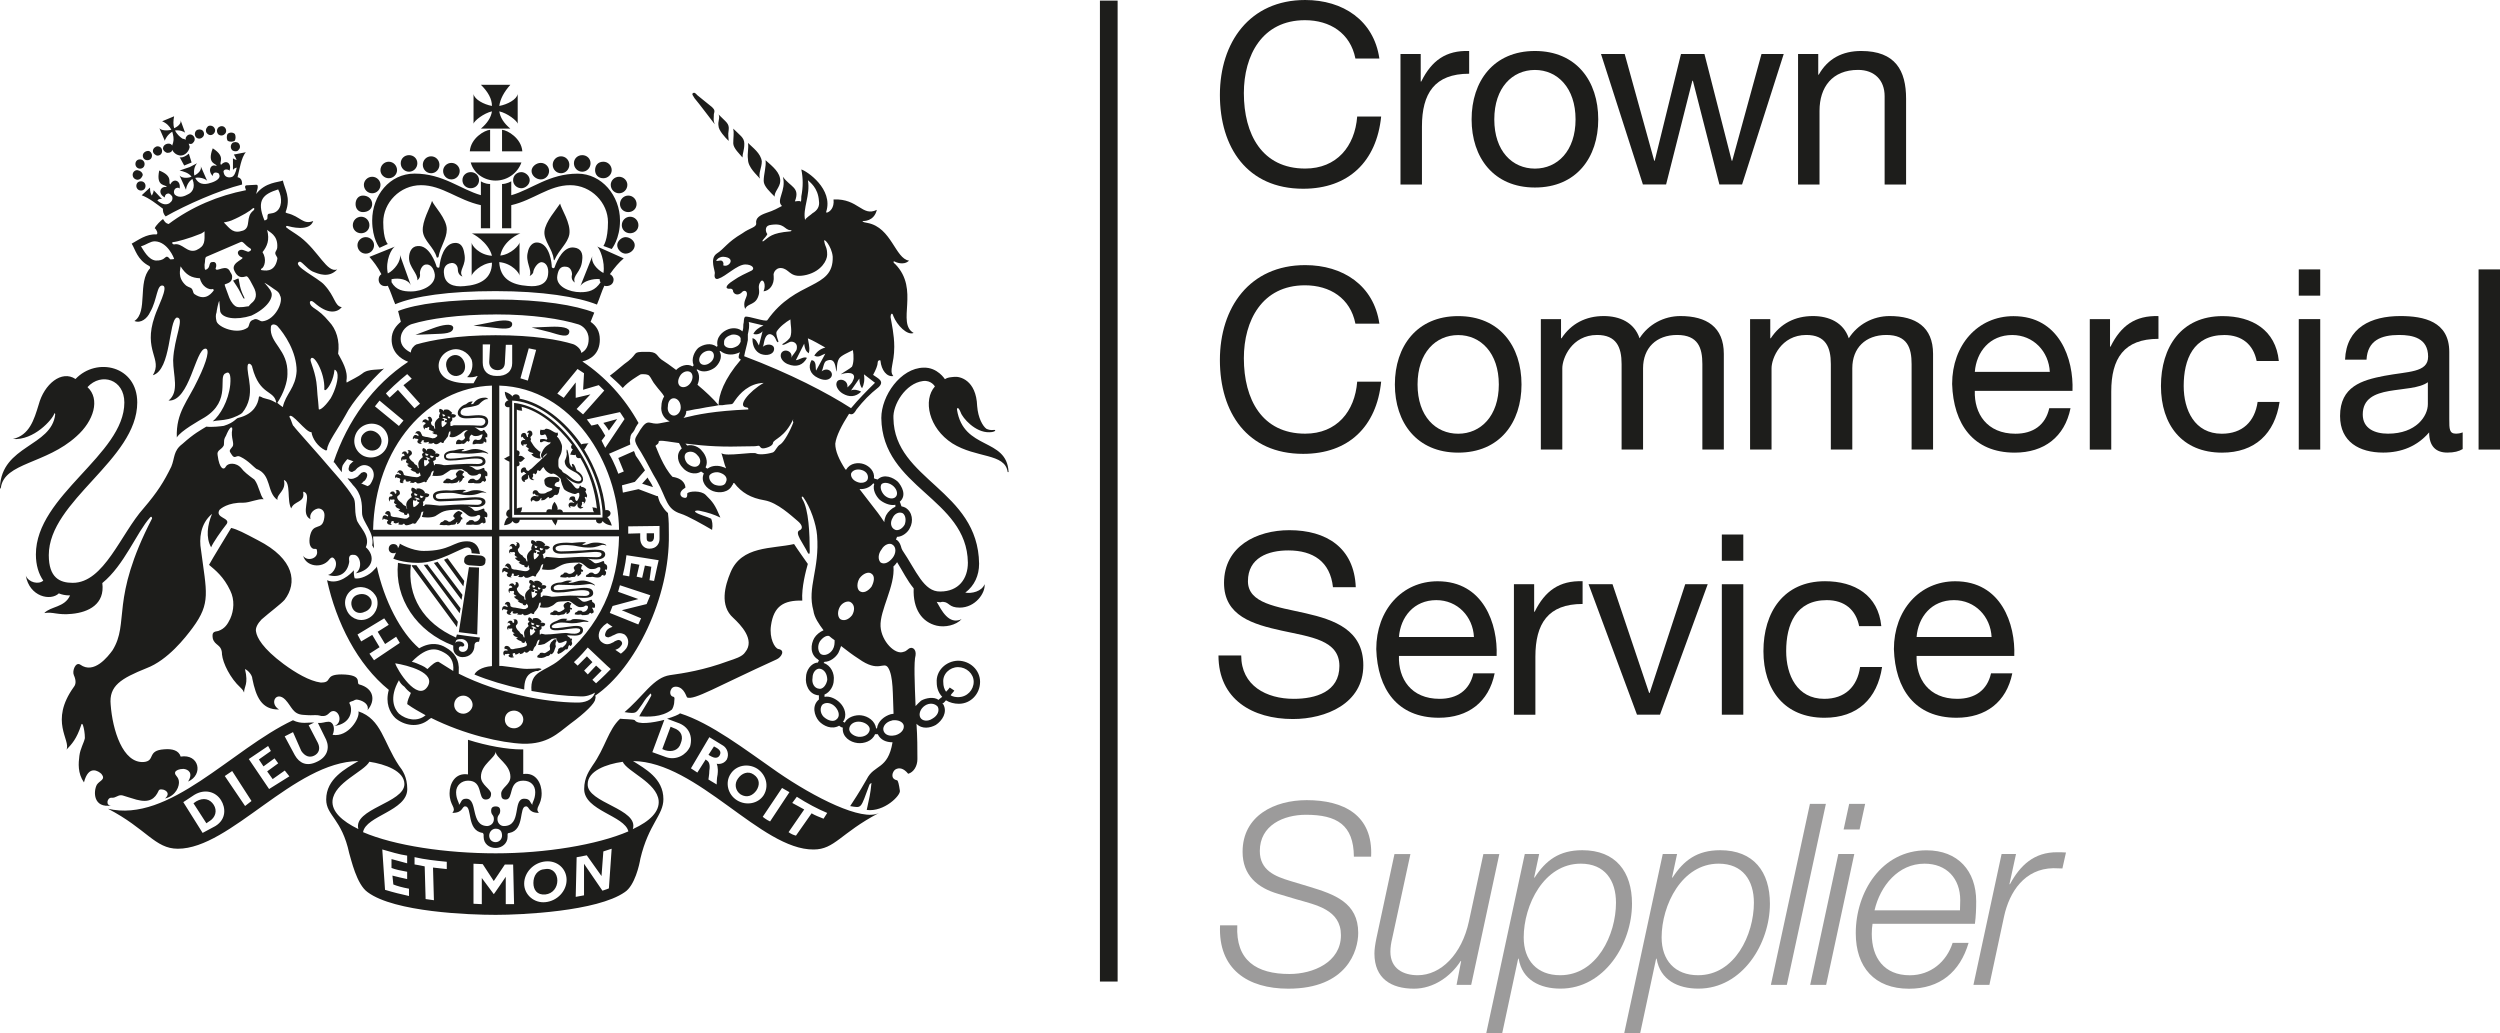 <?xml version="1.0" encoding="UTF-8"?>
<svg xmlns="http://www.w3.org/2000/svg" id="Layer_2" data-name="Layer 2" viewBox="0 0 490.35 202.67">
  <defs>
    <style> .cls-1, .cls-2, .cls-3 { stroke-width: 0px; } .cls-1, .cls-3 { fill: #1d1d1b; } .cls-2 { fill: #9c9b9b; } .cls-3 { fill-rule: evenodd; } </style>
  </defs>
  <g id="Layer_1-2" data-name="Layer 1">
    <g>
      <g>
        <path class="cls-2" d="M265.55,168.01c-.05-6.21-3.33-8.2-9.4-8.2-4.38,0-9.05,2.04-9.05,7.11,0,3.78,2.98,4.97,5.97,5.87l3.78,1.14c4.87,1.49,9.55,3.08,9.55,9.05,0,3.48-2.19,10.94-13.72,10.94-7.96,0-13.77-3.83-13.38-12.43h3.38c-.35,6.91,3.78,9.55,10.24,9.55,4.62,0,10.09-2.29,10.09-7.61,0-5.02-4.87-5.92-8.8-7.06l-3.48-1.04c-4.13-1.19-7.01-3.68-7.01-8.25,0-7.11,6.27-10.14,12.58-10.14,7.21,0,13.03,2.89,12.63,11.09h-3.38Z"></path>
        <path class="cls-2" d="M288.57,193.17h-2.88l.9-4.67h-.1c-1.94,3.03-5.32,5.42-9.15,5.42-4.48,0-7.76-1.99-7.76-6.91,0-.79.15-1.84.4-3.03l3.53-16.46h3.13l-3.58,16.56c-.2.79-.35,1.74-.35,2.58,0,3.38,2.59,4.62,5.37,4.62,4.52,0,8.65-4.08,10.04-10.59l2.83-13.18h3.13l-5.52,25.66Z"></path>
        <path class="cls-2" d="M299.06,167.51h2.83l-.99,4.62h.1c2.19-3.38,4.82-5.37,9.35-5.37,6.56,0,9.75,4.23,9.75,10.49,0,7.86-5.42,16.66-14.02,16.66-4.03,0-7.51-1.69-8.21-5.87h-.1l-3.13,14.62h-3.13l7.56-35.15ZM298.86,183.87c0,4.47,2.59,7.41,7.16,7.41,7.21,0,10.94-7.96,10.94-14.22,0-4.38-2.19-7.66-6.91-7.66-7.21,0-11.19,8.11-11.19,14.47Z"></path>
        <path class="cls-2" d="M326.11,167.51h2.83l-.99,4.62h.1c2.19-3.38,4.82-5.37,9.35-5.37,6.56,0,9.75,4.23,9.75,10.49,0,7.86-5.42,16.66-14.02,16.66-4.03,0-7.51-1.69-8.2-5.87h-.1l-3.13,14.62h-3.13l7.56-35.15ZM325.91,183.87c0,4.47,2.59,7.41,7.16,7.41,7.21,0,10.94-7.96,10.94-14.22,0-4.38-2.19-7.66-6.91-7.66-7.21,0-11.19,8.11-11.19,14.47Z"></path>
        <path class="cls-2" d="M355,157.67h3.13l-7.66,35.5h-3.13l7.66-35.5Z"></path>
        <path class="cls-2" d="M360.57,167.51h3.13l-5.52,25.66h-3.13l5.52-25.66ZM362.7,157.67h3.13l-1.09,5.02h-3.13l1.09-5.02Z"></path>
        <path class="cls-2" d="M367.28,181.19c-.1.6-.15,1.29-.15,1.99,0,4.63,2.39,8.11,7.46,8.11,4.08,0,7.21-2.64,8.4-6.36h3.13c-1.69,5.72-5.62,9-11.69,9-6.76,0-10.44-4.23-10.44-10.89,0-8.11,5.07-16.26,13.87-16.26,6.17,0,9.75,4.03,9.75,10,0,1.44-.05,2.88-.25,4.42h-20.09ZM384.43,178.55c0-.7.05-1.34.05-1.99,0-4.27-2.68-7.16-7.01-7.16-5.17,0-8.7,4.38-9.8,9.15h16.76Z"></path>
        <path class="cls-2" d="M392.59,167.51h2.83l-1.29,5.92h.1c1.99-3.68,4.72-6.31,9.3-6.27.55,0,1.14,0,1.69.05l-.7,3.13c-.6,0-1.19-.05-1.79-.05-5.62.1-8.6,4.62-9.65,9.45l-2.88,13.43h-3.13l5.52-25.66Z"></path>
      </g>
      <g>
        <path class="cls-1" d="M265.85,11.48c-.99-5-5-7.52-9.9-7.52-8.41,0-11.98,6.93-11.98,14.3,0,8.07,3.56,14.8,12.03,14.8,6.19,0,9.75-4.36,10.2-10.2h4.7c-.89,8.81-6.39,14.16-15.3,14.16-10.99,0-16.33-8.12-16.33-18.41S245.11,0,256,0c7.38,0,13.46,3.96,14.55,11.48h-4.7Z"></path>
        <path class="cls-1" d="M274.7,10.59h3.96v5.4h.1c2.03-4.11,4.85-6.14,9.4-5.99v4.46c-6.78,0-9.26,3.86-9.26,10.35v11.38h-4.21V10.59Z"></path>
        <path class="cls-1" d="M301.06,10c8.12,0,12.42,5.89,12.42,13.41s-4.31,13.37-12.42,13.37-12.42-5.89-12.42-13.37,4.31-13.41,12.42-13.41ZM301.06,33.07c4.41,0,7.97-3.46,7.97-9.65s-3.56-9.7-7.97-9.7-7.97,3.46-7.97,9.7,3.56,9.65,7.97,9.65Z"></path>
        <path class="cls-1" d="M341.7,36.18h-4.46l-5.2-20.35h-.1l-5.15,20.35h-4.55l-8.22-25.59h4.65l5.79,20.94h.1l5.15-20.94h4.6l5.35,20.94h.1l5.74-20.94h4.36l-8.17,25.59Z"></path>
        <path class="cls-1" d="M352.67,10.59h3.96v4.06h.1c1.78-3.17,4.65-4.65,8.32-4.65,6.73,0,8.81,3.86,8.81,9.36v16.83h-4.21v-17.33c0-3.12-1.98-5.15-5.2-5.15-5.1,0-7.57,3.41-7.57,8.02v14.46h-4.21V10.59Z"></path>
        <path class="cls-1" d="M265.85,63.48c-.99-5-5-7.52-9.9-7.52-8.41,0-11.98,6.93-11.98,14.3,0,8.07,3.56,14.8,12.03,14.8,6.19,0,9.75-4.36,10.2-10.2h4.7c-.89,8.81-6.39,14.16-15.3,14.16-10.99,0-16.33-8.12-16.33-18.41s5.84-18.61,16.73-18.61c7.38,0,13.46,3.96,14.55,11.48h-4.7Z"></path>
        <path class="cls-1" d="M286.01,62c8.12,0,12.42,5.89,12.42,13.41s-4.31,13.37-12.42,13.37-12.42-5.89-12.42-13.37,4.31-13.41,12.42-13.41ZM286.01,85.07c4.41,0,7.97-3.46,7.97-9.65s-3.56-9.7-7.97-9.7-7.97,3.46-7.97,9.7,3.56,9.65,7.97,9.65Z"></path>
        <path class="cls-1" d="M302.22,62.59h3.96v3.76h.1c1.88-2.87,4.75-4.36,8.27-4.36,3.12,0,5.99,1.24,7.03,4.36,1.73-2.72,4.75-4.36,8.02-4.36,5.1,0,8.51,2.13,8.51,7.42v18.76h-4.21v-16.78c0-3.17-.84-5.69-4.95-5.69s-6.68,2.57-6.68,6.53v15.94h-4.21v-16.78c0-3.32-1.04-5.69-4.8-5.69-5,0-6.83,4.6-6.83,6.53v15.94h-4.21v-25.59Z"></path>
        <path class="cls-1" d="M343.26,62.59h3.96v3.76h.1c1.88-2.87,4.75-4.36,8.27-4.36,3.12,0,5.99,1.24,7.03,4.36,1.73-2.72,4.75-4.36,8.02-4.36,5.1,0,8.51,2.13,8.51,7.42v18.76h-4.21v-16.78c0-3.17-.84-5.69-4.95-5.69s-6.68,2.57-6.68,6.53v15.94h-4.21v-16.78c0-3.32-1.04-5.69-4.8-5.69-5,0-6.83,4.6-6.83,6.53v15.94h-4.21v-25.59Z"></path>
        <path class="cls-1" d="M406.11,80.07c-1.14,5.64-5.2,8.71-10.94,8.71-8.17,0-12.03-5.64-12.28-13.46,0-7.67,5.05-13.31,12.03-13.31,9.06,0,11.83,8.46,11.58,14.65h-19.16c-.15,4.46,2.38,8.41,7.97,8.41,3.46,0,5.89-1.68,6.63-5h4.16ZM402.05,72.94c-.2-4.01-3.22-7.23-7.38-7.23-4.41,0-7.03,3.32-7.33,7.23h14.7Z"></path>
        <path class="cls-1" d="M409.9,62.59h3.96v5.4h.1c2.03-4.11,4.85-6.14,9.4-5.99v4.46c-6.78,0-9.26,3.86-9.26,10.35v11.38h-4.21v-25.59Z"></path>
        <path class="cls-1" d="M442.62,70.81c-.64-3.22-2.87-5.1-6.34-5.1-6.09,0-7.97,4.8-7.97,10,0,4.7,2.13,9.36,7.47,9.36,4.06,0,6.48-2.38,7.03-6.24h4.31c-.94,6.24-4.85,9.95-11.29,9.95-7.82,0-11.98-5.45-11.98-13.07s3.96-13.71,12.08-13.71c5.79,0,10.44,2.72,11.04,8.81h-4.36Z"></path>
        <path class="cls-1" d="M455.09,57.99h-4.21v-5.15h4.21v5.15ZM450.88,62.59h4.21v25.59h-4.21v-25.59Z"></path>
        <path class="cls-1" d="M483.03,88.08c-.74.45-1.68.69-3.02.69-2.18,0-3.56-1.19-3.56-3.96-2.33,2.72-5.44,3.96-9.01,3.96-4.65,0-8.46-2.08-8.46-7.18,0-5.79,4.31-7.03,8.66-7.87,4.65-.89,8.61-.59,8.61-3.76,0-3.66-3.02-4.26-5.69-4.26-3.56,0-6.19,1.09-6.39,4.85h-4.21c.25-6.34,5.15-8.56,10.84-8.56,4.6,0,9.6,1.04,9.6,7.03v13.17c0,1.98,0,2.87,1.34,2.87.35,0,.74-.05,1.29-.25v3.27ZM476.2,74.97c-1.63,1.19-4.8,1.24-7.62,1.73-2.77.49-5.15,1.48-5.15,4.6,0,2.77,2.38,3.76,4.95,3.76,5.54,0,7.82-3.46,7.82-5.79v-4.31Z"></path>
        <path class="cls-1" d="M486.15,52.84h4.21v35.34h-4.21v-35.34Z"></path>
        <path class="cls-1" d="M261.45,115.19c-.54-5.05-3.91-7.23-8.76-7.23-3.96,0-7.92,1.44-7.92,6.04,0,4.36,5.64,5,11.34,6.29,5.64,1.29,11.29,3.27,11.29,10.2,0,7.53-7.38,10.54-13.81,10.54-7.92,0-14.6-3.86-14.6-12.47h4.46c0,5.94,4.95,8.51,10.3,8.51,4.26,0,8.96-1.34,8.96-6.44s-5.64-5.69-11.29-6.93c-5.64-1.24-11.34-2.87-11.34-9.36,0-7.18,6.39-10.35,12.82-10.35,7.23,0,12.72,3.42,13.02,11.19h-4.46Z"></path>
        <path class="cls-1" d="M293.16,132.07c-1.14,5.64-5.2,8.71-10.94,8.71-8.17,0-12.03-5.64-12.28-13.46,0-7.67,5.05-13.31,12.03-13.31,9.06,0,11.83,8.46,11.58,14.65h-19.16c-.15,4.46,2.38,8.41,7.97,8.41,3.46,0,5.89-1.68,6.63-5h4.16ZM289.1,124.94c-.2-4.01-3.22-7.23-7.38-7.23-4.41,0-7.03,3.32-7.33,7.23h14.7Z"></path>
        <path class="cls-1" d="M296.95,114.59h3.96v5.4h.1c2.03-4.11,4.85-6.14,9.4-5.99v4.46c-6.78,0-9.26,3.86-9.26,10.35v11.38h-4.21v-25.59Z"></path>
        <path class="cls-1" d="M325.58,140.18h-4.5l-9.5-25.59h4.7l7.18,21.33h.1l6.98-21.33h4.41l-9.36,25.59Z"></path>
        <path class="cls-1" d="M341.93,109.99h-4.21v-5.15h4.21v5.15ZM337.72,114.59h4.21v25.59h-4.21v-25.59Z"></path>
        <path class="cls-1" d="M364.65,122.81c-.64-3.22-2.87-5.1-6.34-5.1-6.09,0-7.97,4.8-7.97,10,0,4.7,2.13,9.36,7.47,9.36,4.06,0,6.48-2.38,7.03-6.24h4.31c-.94,6.24-4.85,9.95-11.29,9.95-7.82,0-11.98-5.45-11.98-13.07s3.96-13.71,12.08-13.71c5.79,0,10.44,2.72,11.04,8.81h-4.36Z"></path>
        <path class="cls-1" d="M394.69,132.07c-1.14,5.64-5.2,8.71-10.94,8.71-8.17,0-12.03-5.64-12.28-13.46,0-7.67,5.05-13.31,12.03-13.31,9.06,0,11.83,8.46,11.58,14.65h-19.16c-.15,4.46,2.38,8.41,7.97,8.41,3.46,0,5.89-1.68,6.63-5h4.16ZM390.63,124.94c-.2-4.01-3.22-7.23-7.38-7.23-4.41,0-7.03,3.32-7.33,7.23h14.7Z"></path>
      </g>
      <rect class="cls-1" x="215.74" y=".12" width="3.47" height="192.4"></rect>
      <path class="cls-3" d="M70.29,162.62c-1.08-4,9.03-5.13,9.03-8.83,0-2.57-3.79-3.92-6.87-4.38-1.08,1.96-6.87,4.07-7.23,7.62-.18,2.11,1.81,4,5.06,5.58h0ZM21.14,158.62h0c12.11,2.87,24.21-11.62,36.32-17.35,1.63.83,3.07.38,4.16.45l-1.08.53,1.81,3.47c.54,1.13.18,2.04-.72,2.49-.9.45-1.81.15-2.53-.91l-1.63-3.7-1.63.83,1.99,3.7c.9,1.58,2.35,2.26,4.34,1.28,1.99-.91,2.53-2.64,1.81-4.3l-1.63-3.32c1.08.08,1.26-.23,2.17-.23.9.08,1.26,1.36.72,2.57,3.07.53,5.42-3.32,5.06-4.6,4.52,1.51,4.88,6.04,7.95,10.64.72.91,1.63,2.26,1.63,4.6,0,4.3-8.13,5.21-8.67,8.45,6.14,2.64,16.26,4.15,26.02,4.15s19.88-1.66,26.02-4.3c-.72-3.09-8.67-4.07-8.67-8.3,0-2.34,1.08-3.7,1.63-4.6,2.53-3.55,3.07-7.02,5.42-9.2.36.08,2.71.08,2.89.3.54.91,3.43.53,5.78-.08l-2.35,6.34,2.71.98c1.99.68,3.97-.45,4.7-2.11.54-1.96-.18-3.92-2.53-4.68l-1.99-.75c1.26-.38,2.35-.83,2.53-1.06,6.14,1.96,12.65,7.02,19.15,11.54,7.23,4.98,16.62,9.73,19.88,8-7.59,4-8.67,7.17-12.83,7.17-10.3.08-22.77-17.2-35.41-17.35,2.35,1.51,5.96,3.39,5.96,7.47,0,3.17-2.89,4.83-4.52,11.69-.18,1.13-1.08,5.28-3.07,6.56-5.42,3.77-20.24,4.45-25.3,4.45s-19.88-.53-25.12-4.45c-2.17-1.51-3.25-6.49-3.61-7.62-1.45-6.79-4.52-7.39-4.52-10.56,0-4.07,3.79-6.04,6.32-7.54-12.65.15-25.12,17.2-35.41,17.2-4.52,0-6.14-3.92-13.73-7.85h0ZM124.13,162.62h0c3.43-1.58,5.24-3.47,5.06-5.58-.36-3.55-6.14-5.66-7.05-7.62-3.25.45-6.87,1.81-6.87,4.38-.18,3.7,10.12,4.83,8.85,8.83h0ZM55.83,151.15h0l-2.35,1.66-1.08-1.51,2.17-1.58-.72-.98-2.17,1.58-.9-1.36,2.35-1.66-.54-.98-3.79,2.56,3.98,5.88,3.98-2.49-.9-1.13h0ZM49.33,157.11h0l-3.79-5.88-1.45.98,3.98,5.88,1.26-.98h0ZM43.36,156.96h0c-1.08-1.74-3.25-2.26-5.24-1.06l-2.17,1.43,3.79,6.04,2.53-1.36c2.17-1.36,1.99-3.62,1.08-5.06h0ZM159.18,159.52h0c.72.45,1.63.75,2.35,1.06l.72-1.13c-1.81-.75-3.98-1.89-5.96-3.17l-.9,1.21c.9.45,1.63.91,2.35,1.28l-3.07,4.45c.54.38.9.53,1.45.68l3.07-4.38h0ZM151.05,161.11h0l3.79-5.73-1.45-.83-3.79,5.66s.72.6,1.45.91h0ZM143.28,151.83h0c-1.08,1.66-.54,4,1.26,5.13,1.81,1.13,4.16.68,5.24-.98,1.08-1.74.54-4-1.26-5.21-1.81-1.13-4.16-.68-5.24,1.06h0ZM140.57,153.87h0s0-1.21.18-1.96c.18-1.43-.18-2.11-.18-2.11,0,0,1.26.3,1.99-.83.54-1.13,0-2.26-.72-2.72l-2.71-1.66-3.61,6.11,1.26.83,1.63-2.57.18.15c.54.3.72.98.54,2.04,0,.75-.18,1.58-.18,1.74l1.63.98h0ZM119.43,174.24h0l.54-7.77-1.63.53-.36,4.83-2.89-4.07-1.99.38-.18,7.77,1.63-.3v-6.19s2.89,4.22,3.61,5.28c.54-.15,1.26-.45,1.26-.45h0ZM102.81,173.33h0c0,2.19,1.99,3.85,4.16,3.62,2.35-.23,4.16-2.19,4.16-4.37s-1.81-3.85-4.16-3.62c-2.35.23-4.16,2.19-4.16,4.38h0ZM92.87,169.41h0v7.85l1.63.08v-5.13l2.35,3.17c0,.08,2.35-3.4,2.35-3.4v5.36h1.63l-.18-7.77h-1.63l-2.17,3.24-2.17-3.32-1.81-.08h0ZM84.92,170.16h0c.9.08,1.81.23,2.71.3v-1.43c-2.35-.23-4.34-.45-6.32-.91v1.43c.72.15,1.45.23,1.99.38l.18,6.41,1.63.23-.18-6.41h0ZM80.22,174.31h0c-1.26-.23-2.35-.53-3.07-.83l-.18-1.74c.9.23,1.81.45,2.89.68v-1.43c-1.26-.23-2.35-.45-3.07-.75v-1.74c.18.08,1.26.3,3.07.83v-1.51c-1.63-.23-3.25-.75-4.88-1.21l.54,7.92c1.99.6,2.71.75,4.7,1.21v-1.43h0ZM41.02,161.11h0c1.26-.75,1.63-2.11.9-3.25-.72-1.13-1.99-1.51-3.43-.68l-.54.38,2.53,3.92.54-.38h0ZM144.73,152.73h0c-.72.98-.54,2.34.54,3.09,1.26.75,2.35.23,3.07-.75.72-1.06.72-2.34-.54-3.17-1.08-.75-2.35-.23-3.07.83h0ZM139.49,148.36h0c.54.3,1.26.45,1.63-.15.36-.6.18-1.06-.54-1.51l-.54-.3-1.08,1.66.54.3h0ZM104.62,173.18h0c0,1.36.72,2.41,2.35,2.26,1.45-.15,2.35-1.36,2.35-2.72s-.9-2.49-2.35-2.26c-1.63.08-2.35,1.36-2.35,2.72h0ZM109.13,125.8h0c-.18.15-.18.45-.18.68.18.38,0,.38-.18.98-.18.75-.72.98-.72.83,0-.08,0-.23-.18.15-.18.15-.36.3-.54.23-.18,0-.36.3-1.08.38-.36,0-.54,0-.9-.15.18-.75.36-.23.54-.75,0-.15.54-.15.72-.08,0,.08.36.08.72-.23.72-.45.54-.3.54-.83-.18-.45.18-.83.18-.98.18-.15.36-.38.54-.53.18-.15.36-.08.54-.08v.38h0ZM104.07,124.67h0c.36-.08,1.08-.91.9-.91,0-.07-.36-.15-.18-.38,0-.23.36-.07.36,0,.18-.23-.18-.3-.36-.45-.18-.08-.54-.15-.54.08,0,0,.36.07.36.3-.18.3-.36.15-.54.07-.18-.15-.18.98,0,1.28h0ZM105.16,122.56h.18s.36.15.54.15c-.18.07-.18.38-.54.23-.18-.08-.18-.23-.18-.38h0ZM104.8,122.4h0v-.07c-.18-.08-.54-.15-.54-.3,0,.23-.18.45.18.53.18.08.18,0,.36-.15h0ZM103.89,127.61h0c.18-.08.36.15.54.07q.18-.07.18-.3l.18-.38c.18-.3.36-.3.36-.53.18-.3.18-.83.54-.98h.18c-.18.15,0,.38-.18.45,0,.3-.18.45-.18.53.36.08.72,0,1.26-.15.54-.3.54-.38,1.26-.83.18-.23.54-.23,1.08-.3,0,.23.36.91.54.91.54,0,.72-.15,1.26-.38.36-.23.36.53-.36,1.06-.36.45-.36,0-.72.3-.36.15-.36.3-.36.45,0,.3-.36.3,0,.75.18-.08.54-.15,1.08-.6,0-.07.18-.07.18-.15.36-.45.54.23.72-.6q0-.23.18-.38c.18-.15.18.53.54-.15.18-.38-.18-.45,0-.91.18-.38-.36-.15-.36-.3-.18-.38-.54-.23-.54-.6,0,0,.9.08,1.45.08.9,0,1.63-.3,1.63-1.06,0-1.06-1.45-.91-2.89-.68-1.26.15-3.25.53-3.25,0,0-.45,1.26-.83,1.81-.83,1.08,0,1.45.15,2.17.15,1.26,0,1.99-.3,2.35-.3.54,0,.9.08.9,0,0-.23-1.63-.53-2.53-.53-1.26,0-.36.3-1.63.3-.54,0,0-.3,0-.3,0-.07-.54-.07-.72-.07-.9,0-1.08.38-1.63.53-.18.08-1.08.38-1.08.98,0,.91,1.08.83,2.53.68,1.45-.23,3.43-.6,3.43.08,0,.38-.54.68-1.08.68-1.08,0-1.26-.15-1.81-.15-.9,0-2.53.3-3.98.3-.18,0-.54-.15-.72-.15s-.18.15-.18.15h-.18v-.83s.18-.08.36-.3v-.53c.36.23.72-.15.72-.38s-.72-.38-.9-.23c0-.15.18-.23.18-.3,0,0-.36-.45-.72-.6-.36-.15-.9,0-.9,0-.18,0,0,.15-.18.38,0-.3-.54-.68-.72-.53-.18.23-.18.68.18.75-.18.15-.18.23-.36.38,0,.3.18.53.18.53,0,0-1.08.75-.9,1.58,0,.23.18.68,0,.68-.18-.07-.18-.6-.36-.6-.36-.15-.54-.45-.54-.53-.18-.15-.72-.6-.72-1.13,0-.23.36-.3.36-.68,0-.68-.54-.75-.9-.53,0,0,.36,0,.18.23,0,.08.18.3-.18.38-.18,0,0-.45-.54-.45-.36,0-.54.3-.54.53,0,.08.18-.23.36-.08,0,.15.18.15.18.3s-.18.23-.18.15c-.36,0-.72.6-.18.98,0,.08-.18-.45,0-.38.36.23.9-.23.72.3,0,.08-.18.3.36.6.36.15-.18.08-.18.23s.18.45.72.6c.36.07.18.15,0,.15-.36,0,.36.53.72.6.54.08-.18.15.54.38.36.08.36-.3.36-.3.18-.08.18.08.18.23.18.15.18.3.18.38,0,.23,0,.3-.72.53-.18.07-1.08.23-1.63.3-.18.07-.72.23-.9-.08,0-.08-.36-.6-.9-.45-.18.08-.36.23-.18.6,0,.3,0-.23.18,0,.18.08.36-.07.36.3.18.07-.36-.08-.54,0-.36.15-.36.68-.18.91.36.23,0-.3.36-.23.18.07.36-.15.72,0,.18.15-.18.15-.18.38.36.45.9.3,1.08.23.18-.15-.54-.08-.18-.3,0-.08-.18-.38,0-.45.72-.23.18.23.54.23s.54-.3.72-.3c.36-.08-.18.3,0,.23.54-.08.72-.15.9-.45.18-.15.18.23.54.15.18,0,.36-.23.54-.38h0ZM114.19,110.94h0c0,.23-.18,0-.18.45-.18.38.36.3.36.53,0,.15,0,.23-.36.23-.18-.08,0,0,0,.3-.36.53-.9.68-.72.6,0-.08,0-.53-.18-.38-.18.15-.18.3-.36.45-.18,0-.36.07-.72.07-.18.08-.54.15-.72,0-.18-.07,0,.15-.72.08-.18,0-.54-.08-.72-.08.18-.75.36-.23.72-.75,0-.23.72-.15.72,0,.18.08.36.23.9,0,.72-.53.54-.45.36-.91-.18-.3.36-.75.72-.91.36-.23.18-.15.54,0,.18.15.54.15.36.3h0ZM108.95,111.47h0c1.45-.75,1.63-1.13,4.7-1.13.36,0,.72.3,1.08.6.36.3.72.68,1.26.68,1.26,0,.9-.38,1.63-.38.36.08,0,1.28-.72,1.36-.54.08-.36-.3-.9-.3q-.36,0-.54.23c-.18.23-.54.07-.54.6.18,0,.72.15,1.26,0,.18,0,.18.07.36.07.36.08.9.15,1.26-.07.18-.15.18-.38.54-.38.18,0-.18.38.18.15.36-.07.36-.45.36-.75-.18-.15-.36-.3-.18-.38.18-.3.36.23.36-.15.18-.98-.36-.91-.54-1.13,0-.15,0-.45-.18-.45s-.72.38-1.44.45c-.54,0-.72-.6-1.63-.91.36,0,.36.15,1.81.15.72,0,1.63-.3,1.63-.98,0-1.51-3.43-.75-5.24-.75-1.63.08-2.35.15-3.43.15-.72,0-1.08-.23-1.08-.6,0-.75,2.35-.68,2.89-.6,1.44.07,1.81.45,3.79.45,1.44,0,2.17-.53,2.53-.53.72,0,.72.23.72.15.18-.23-.9-.6-1.99-.6-1.45,0-1.26.45-2.53.45-.54,0,.54-.38.54-.45s-.18-.08-.54-.08c-.9,0-1.99.15-2.17.15-.9-.08-3.79-.23-3.79,1.06,0,.53.36,1.06,1.63,1.06.72,0,3.25-.07,3.61-.15,1.81-.08,4.34-.53,4.34.23,0,.38-.36.6-.9.6-1.26,0-1.63-.07-3.07-.07-2.17.07-3.43.23-4.34.23-.18,0-1.45-.15-2.53-.23-.18,0-.18.3-.36.3s-.18,0-.18-.08c0-.38-.18-.75-.18-.75,0,0,.36-.08.54-.38v-.6c.36.23.72-.15.9-.38-.18-.23-.9-.45-1.08-.15,0-.3.18-.38.18-.38,0,0-.36-.45-.72-.6-.54-.23-1.08-.08-1.08-.08v.38c0-.3-.72-.68-.9-.53-.18.23-.18.68.18.75,0,.15-.18.3-.18.53-.18.23,0,.53,0,.53,0,0-1.08.75-.9,1.66,0,.23.18.75,0,.68-.18,0-.18-.6-.36-.6-.36-.23-.54-.53-.54-.6-.36-.08-.9-.6-.9-1.13,0-.23.36-.3.36-.75,0-.68-.54-.75-.72-.6-.18.08.36,0,.18.23-.18.15,0,.38-.18.45-.18,0-.18-.45-.72-.45-.18,0-.54.23-.54.53.18.08.18-.3.36-.08,0,.15.18.15.18.38,0,.08-.18.15-.18.15-.36,0-.72.6-.18.98,0,.08-.18-.45,0-.38.36.23.9-.3.9.38,0,0-.36.23.36.6.36.15-.36.07-.36.23,0,.08.36.45.72.6.36.08.36.23,0,.23-.18,0,.54.53.9.53.54.15-.18.23.54.45.36.08.36-.3.36-.38.18,0,.18.15.18.38.18.23.18.38,0,.53-.18.08-.18.23-.72.23-.36,0-1.26-.23-1.81-.3-.36,0-.9-.08-.9-.38,0-.15-.18-.83-.72-.83-.18,0-.36.15-.54.53,0,.23.18-.23.36.08,0,.15.36.08.36.45,0,.07-.36-.23-.72-.23-.54,0-.54.53-.54.83.18.38.18-.3.54-.15.18.23.36.08.54.3.18.15-.18.15-.18.38,0,.53.72.53.9.53.18-.07-.36-.15,0-.3.18-.07,0-.45.18-.45.72,0,0,.3.36.45.54.15.72-.15.9-.15.36.15-.36.3,0,.38.54.07.72.07.9-.15.18-.15.18.3.54.3.36.08.72-.15,1.26-.38.18-.07.36.15.54.15.18-.08.18-.15.18-.3q0-.08.36-.53.18-.3.36-.53c.18-.38.18-.9.54-1.06h.18c-.18.15,0,.3-.18.53,0,.3-.18.38-.18.45.18.08,1.99.3,2.71-.15h0ZM104.8,109.73h0c-.18-.3-.18-1.51,0-1.36,0,.08.36.23.36-.08.18-.23-.18-.3-.18-.3,0-.23.18-.15.54-.07.18.07.36.23.36.45,0-.08-.36-.23-.54,0-.18.23.36.38.36.38.18,0-.54.9-.9.98h0ZM105.88,107.54h0q0-.08.18-.08c0,.08.36.15.54.15-.18.15-.18.38-.54.3-.18-.15-.18-.23-.18-.38h0ZM105.34,107.31h0c0,.15-.18.23-.36.15-.18-.15,0-.3-.18-.53.18.15.54.23.54.3.18,0,.18.07,0,.07h0ZM112.02,118.48h0c0,.23-.18-.07-.18.45-.18.38.36.23.36.45,0,.15,0,.23-.36.15-.18,0,0,.08,0,.3-.18.53-.72.68-.72.6s0-.53,0-.38c-.36.15-.18.3-.54.45-.18,0-.36.08-.54.08-.18.08-.54.15-.72.08-.18-.15,0,0-.72,0-.18,0-.36-.08-.72-.15.18-.68.36-.15.72-.68,0-.15.72-.08.72.08,0,.08.36.23.72,0,.9-.53.72-.45.54-.91-.18-.3.18-.75.54-.83.36-.23.36-.15.54,0,.18.08.54.15.36.3h0ZM104.43,117.27h0c.36,0,1.09-.83.9-.91-.18,0-.54-.08-.36-.38.18-.15.36-.08.36.08.18-.23,0-.38-.36-.45-.18-.08-.36-.15-.36.08,0,0,.36.08.18.23,0,.3-.36.23-.54.08,0-.08,0,1.06.18,1.28h0ZM105.52,115.24h0v-.08c.18.08.54.23.54.23-.18.08-.18.3-.36.23-.18-.08-.18-.23-.18-.38h0ZM104.98,115.01h0c0-.08-.36-.23-.54-.3.18.23-.18.38.18.53.18.08.36-.08.36-.23h0ZM106.06,117.05h0v-.75s.18-.08.36-.38v-.45c.36.15.72-.15.72-.45,0-.23-.72-.38-.9-.15,0-.23.18-.3.18-.3,0,0-.36-.45-.72-.6-.36-.15-.9,0-.9,0v.38c0-.3-.72-.75-.9-.53-.18.15-.18.6.18.68,0,.15-.18.3-.18.45-.18.3,0,.53,0,.53,0,0-1.08.68-.9,1.58,0,.23.18.68,0,.6-.18,0-.18-.53-.18-.6-.36-.15-.54-.38-.72-.45-.18-.15-.72-.68-.72-1.13,0-.23.36-.3.36-.68,0-.68-.54-.75-.72-.53-.18,0,.36-.08.18.15-.18.15,0,.38-.18.38-.18.07-.18-.38-.54-.38s-.72.23-.54.53c0,.08.18-.23.18-.08.18.08.36.15.36.3,0,.08-.18.15-.36.15-.36,0-.54.6-.18.98.18.08-.18-.45.18-.38.36.15.72-.3.72.3,0,.08-.36.23.36.6.36.15-.36.08-.36.23,0,.08.36.45.72.6.36.08.18.15,0,.15s.36.45.72.53c.54.08,0,.23.54.38.36.15.36-.3.54-.3,0,0,0,.15.18.3,0,.3.18.38-.18.53-.18.08,0,.23-.72.23-.18,0-1.08-.23-1.63-.3-.18,0-.9-.07-.9-.38,0-.15,0-.75-.54-.75-.18,0-.54.15-.54.53,0,.23.18-.3.36.08,0,.08.18.08.18.38,0,.15-.36-.15-.54-.15-.54,0-.54.45-.54.75.18.3.18-.3.36-.15.36.15.54,0,.72.3,0,.15-.18.08-.18.3,0,.53.72.53.9.53.18-.08-.54-.15-.18-.3.18-.08,0-.38.36-.38.54-.08-.18.23.18.38.54.15.72-.08.9-.08.18.08-.36.23,0,.3.54.08.72.08.9-.08.18-.23.18.23.36.23.36.07.9-.15,1.26-.38.18-.08.36.15.54.15.18-.07.18-.15.18-.3q0-.07.36-.45.18-.3.36-.53c.18-.38.18-.83.36-.98.18,0,.36,0,.18,0v.45c-.18.3-.18.38-.18.45s1.45.23,1.99-.08c.72-.3.72-.38,1.26-.83.54-.3.9-.15,2.35-.3.18-.08.72.3,1.08.6.36.23.72.6,1.26.6,1.08,0,.72-.38,1.26-.3.54,0,.18,1.13-.54,1.21-.54.08-.18-.23-.72-.23-.36,0-.54,0-.54.15-.18.23-.54.08-.54.6.18,0,.54.15,1.26,0,0,0,0,.08.18.15.36,0,.9,0,1.26-.15.18-.15.18-.3.36-.3.36,0-.18.3.36.08.36-.08.36-.38.18-.68,0-.15-.18-.23-.18-.38.18-.23.36.23.54-.15.18-.91-.54-.91-.54-1.06s0-.38-.18-.38-.9.38-1.26.38h-.18c-.54,0-.72-.6-1.44-.83.36,0,.36.08,1.63.08.72,0,1.63-.23,1.63-.91,0-1.43-2.17-1.06-3.43-.91-1.26.07-2.53.3-3.43.3-.72,0-.9-.08-.9-.45s.72-.68,1.26-.6c1.45,0,1.99.08,2.89.08,1.45,0,2.53-.23,2.89-.23.72,0,1.08.38,1.08.3,0-.3-1.45-.98-2.35-.98-1.45,0-1.45.45-2.71.45-.54,0,.54-.3.54-.38,0,0-.18-.08-.54-.08-.9,0-1.26.38-1.63.38-.72,0-1.99.3-1.99,1.06,0,.53.18.91,1.44.91.72,0,1.63-.08,1.99-.15,1.45-.23,4.16-.68,4.16.3,0,.3-.36.53-.9.53-1.26,0-1.45-.08-2.89-.08-2.17.08-2.89.23-3.61.23-.18,0-.72-.23-1.63-.23-.18,0-.18.3-.36.3s-.18,0-.18-.08h0ZM105.52,131.61h0c.54-.3.36-.07.72-.38-.54-.23-.54-.15-1.45-.08-2.53.15-2.35-.08-6.32-.53h-.54v-25.42h23.49c-.18,9.58-3.61,17.58-11.75,24.29-2.89,2.34-5.78,2.04-5.42,6.04,3.97.68,6.32.98,9.58,1.06,1.08.08,2.17-.3,2.89-.75-.54,1.51-1.99,2.04-3.79,1.96-5.78-.08-15-1.66-22.95-5.66v-.45c.18-2.34-.9-3.77-2.53-4.68-1.08-.68-2.89-1.21-5.24.15-3.61-3.09-6.87-9.36-8.31-16.07,0,.23-.36.45-.54.68-.9,1.06-2.71,1.89-3.79,1.66-.18-.45-.18-1.28-.18-1.58-.54.68-2.89,2.94-5.24,1.96,1.81,8.3,5.96,16.52,12.11,21.5-.72,2.56.18,4.45,1.26,5.51,1.63,1.43,4.52,2.11,6.69.23l.36-.23c6.5,3.24,13.73,4.9,18.07,5.06,4.7.08,6.69-1.96,9.22-3.92,2.89-2.11,4.88-4.07,4.88-4.83.18-.45,0-.68,0-.68,7.95-5.43,14.64-19.31,14.45-31.61,0-1.43,0-2.87-.18-4.22-.54-.45-.9-.98-1.26-1.58-.36-.45-.54-1.06-.72-1.74h-.18l-3.61-1.36-3.07.68-.18-1.43,2.53-.68,1.99-2.26c-.54-.91-1.08-1.89-1.81-2.87-.18-.38-.18-.6-.36-.91l-3.07,1.36,1.08,2.64-1.08.45s-.72-2.11-1.81-3.92l4.16-1.81c0-.38-.18-.75,0-1.21,0-.45.18-.91.54-1.21.18-.23.36-.53.54-.98.18-.3.36-.6.54-.83-2.71-4.9-6.5-9.05-11.02-12.07,1.63-.38,3.43-1.51,3.43-4.3,0-1.66-.72-2.72-1.81-3.47l.72-1.81c-3.61-1.43-10.3-2.57-19.33-2.57s-15.54.83-19.15,2.26l.54,2.11c-.9.75-1.81,1.81-1.81,3.47,0,2.41,1.63,3.77,3.25,4.38-6.87,4.53-11.92,11.54-14.64,19.69l.18.08c.36.53.9,1.21,1.44,1.89,0-.45,0-.91.18-1.36.36-.6.9-1.21.9-1.21l1.26.45c-.18,0-.18.07-.36.23-.18.15-.54.45-.54.75-.18.45-.18.91.36,1.06.18.08.36,0,.54-.15.18-.08.36-.15.36-.23.18-.15.18-.23.36-.38.54-.38,1.08-.75,1.99-.45,1.08.38,1.45,1.58,1.08,2.57-.18.45-.36.83-.54,1.06-.18.23-.36.3-.54.38l-1.26-.53.18-.08s.18-.08.18-.23c.36-.15.54-.45.72-.83.18-.45.18-.91-.36-1.06-.18-.08-.36,0-.72.15,0,.07-.18.15-.18.23-.18.15-.36.23-.36.38-.54.38-1.26.75-1.99.45-.18,0-.18-.07-.18-.07.36.53.9,1.06,1.08,1.36,1.81,1.81,1.81,3.77,1.81,5.51s2.53,3.85,1.99,6.34c0,.07.18.23.36.6,0-.75-.18-1.58-.18-2.34h23.31v25.42c-2.17.15-3.25,1.13-3.43,1.66,2.71,1.13,5.96,2.11,9.76,2.94,0-1.58.36-2.87,1.63-3.39.36-.15.72-.3,1.09-.23h0ZM97.21,61.67h0c7.41,0,12.83.91,16.26,1.96.72.23,1.99,1.13,1.99,2.87,0,1.36-.54,2.26-1.45,2.72,0-.75-1.08-1.58-1.63-1.73-2.71-.83-7.59-1.74-15.18-1.74s-12.65.98-15.54,1.81c-.36.15-1.08.83-1.08,1.59-1.09-.53-1.99-1.36-1.99-2.64,0-1.81,1.45-2.72,2.17-2.94,3.43-1.06,9.22-1.89,16.44-1.89h0ZM121.42,103.92h-23.49v-28.29c14.27.45,23.31,15.16,23.49,28.29h0ZM96.49,75.63h0v28.29h-23.31c.36-16.3,10.84-27.91,23.31-28.29h0ZM71.19,89.36h0c-1.63-.91-2.17-2.87-1.26-4.53.9-1.58,2.89-2.19,4.52-1.36,1.63.91,2.17,2.87,1.26,4.53-.9,1.58-2.89,2.19-4.52,1.36h0ZM79.14,82.49h0l-.9,1.06-4.7-3.85.9-1.13,4.7,3.92h0ZM79.86,73.37h0l.9.91-1.63,1.28,3.25,3.62-1.08.91-3.25-3.62-1.63,1.51s-.72-.75-.72-.83c2.17-2.19,4.16-3.77,4.16-3.77h0ZM91.61,73.97h0c.9.08,1.45,0,1.99-.23,0,0,.18.07,0,.15l-.72,1.28c-2.17.08-3.61-.15-4.7-.6-.9-.3-1.63-.98-1.99-1.89-.54-1.58.36-3.4,2.17-4,1.63-.6,3.43.3,4.16,1.89.36,1.28,0,2.57-.9,3.4h0ZM99.2,67.63h1.26v3.62c0,1.51-1.08,2.57-3.07,2.49-1.81,0-2.71-1.06-2.71-2.64v-3.55h1.45l-.18,3.47c0,.98.72,1.58,1.63,1.58s1.45-.53,1.45-1.58l.18-3.4h0ZM103.53,74.65h0l-1.45-.45,1.63-5.88,1.45.3-1.63,6.04h0ZM113.29,72.38h0l1.26.83-.18,3.24,3.07-.91,1.08,1.06-4.16,4.68-1.26-1.06,2.71-2.87-2.89.68v-3.02l-2.35,3.02-1.26-.83,3.97-4.83h0ZM117.26,83.17h0c-.18.08-1.26.3-1.26.3l-.9-1.21,6.5-1.43.9,1.36-3.79,5.66-.72-1.43s.72-.9.72-.98c-.54-.98-.9-1.51-1.45-2.26h0ZM127.38,107.62h0c-1.08,0-1.81-.83-1.81-2.04v-.98l-2.35.07v-1.43l6.14-.08v2.57c0,.83-.54,1.89-1.99,1.89h0ZM123.41,113.05h0l-1.26-.23s.54-2.11.72-3.92c.72.07,6.32.98,6.32.98,0,0-.54,2.34-.9,4.07l-.9-.15.36-2.64-1.26-.23-.54,2.41-1.08-.23.54-2.34-1.63-.3-.36,2.57h0ZM119.61,120.22h0l.54-1.36,5.06-1.36-3.98-1.43.36-1.28,5.96,1.96-.72,1.73-4.88,1.21,3.79,1.58-.54,1.21-5.6-2.26h0ZM121.78,128.21h0l-1.09-.75s.18-.08.36-.15c.18-.07.54-.3.72-.6.36-.38.36-.83-.18-1.13-.18-.08-.36-.08-.54,0-.18.08-.36.15-.54.23,0,.08-.18.15-.36.23-.54.3-1.26.53-1.99,0-.9-.53-.9-1.73-.36-2.64.36-.38.54-.68.9-.91.18-.15.36-.23.36-.3l1.08.75-.18.08-.18.07c-.36.15-.72.38-.9.75-.18.38-.36.83,0,1.06.36.15.54.15.72,0,.18,0,.36-.08.36-.15.18-.07.36-.15.54-.23.54-.3,1.08-.53,1.99-.08.9.68.9,1.89.36,2.72-.36.53-1.08,1.06-1.08,1.06h0ZM113.29,130.55h0l-.72-.68s1.26-1.13,2.71-2.87c.36.3,4.34,4.15,4.52,4.23-1.45,1.51-2.89,2.79-2.89,2.79l-.72-.68,1.81-1.81-1.08-.98-1.63,1.73-.72-.75,1.63-1.66-1.08-1.13-1.81,1.81h0ZM71.91,121.42h0c-1.63.6-3.43-.3-3.98-1.96-.72-1.73.18-3.55,1.81-4.15,1.63-.53,3.43.3,4.16,1.96.54,1.74-.36,3.55-1.99,4.15h0ZM75.35,121.27h0l.9,1.28-2.17,1.36,1.45,2.41,2.17-1.43.72,1.21-5.06,3.4-.9-1.28,1.99-1.28-1.44-2.41-2.17,1.28-.72-1.36,5.24-3.17h0ZM89.08,138.25h0c0,.91.72,1.74,1.81,1.74.9,0,1.81-.83,1.81-1.74,0-.98-.9-1.81-1.81-1.81-1.08,0-1.81.83-1.81,1.81h0ZM99.02,141.11h0c0,.98.72,1.74,1.81,1.74.9,0,1.81-.75,1.81-1.74s-.9-1.73-1.81-1.73c-1.08,0-1.81.75-1.81,1.73h0ZM83.48,140.29h0c-1.45-.83-2.35-1.28-3.61-2.19,0-.6.36-1.36.72-2.19-.54-.38-.9-.75-1.26-1.21-.54-.38-.9-.83-1.08-1.28-1.99,3.47-.9,5.66,0,6.56,1.45,1.21,3.61,1.66,5.24.3h0ZM83.84,131.23h0c-.36-.3-.72-.53-1.08-.68-.72-.3-1.26-.6-1.99-.75,3.25-3.32,5.06-2.49,6.32-1.81,1.26.68,1.99,1.74,1.81,3.62-1.26-.75-1.26-.83-2.89-1.81-.54-.08-1.26.53-2.17,1.43h0ZM83.84,134.7h0c-1.99,3.02-5.96-3.32-6.32-4.6,2.35.38,8.13,1.81,6.32,4.6h0ZM104.26,64.24h0s1.81-.08,3.79-.15c1.99-.08,3.79.15,3.61,1.06-.18,1.21-1.99.53-3.79,0-1.81-.45-3.61-.91-3.61-.91h0ZM81.49,65.67h0s1.63-.6,3.43-1.28c1.81-.68,3.79-1.06,3.98-.15,0,1.21-1.81,1.21-3.79,1.28-1.81.07-3.61.15-3.61.15h0ZM92.87,63.86h0s1.81-.3,3.61-.68c1.99-.45,3.98-.53,3.98.38,0,1.21-1.99.91-3.98.68-1.81-.15-3.61-.38-3.61-.38h0ZM99.92,99.92h0v-9.36c-.36-.15-.9-.45-1.08-.6.18,0,.72-.45,1.08-.53v-9.58c-1.08.23-1.26-.98-.18-1.36-.36-.08-.72-.91-.72-1.66.72.23,1.45.68,1.45.98.36-.83,1.63-.45,1.45.3v.08c4.34.83,8.85,4.3,12.11,8.98.36-.23,1.08-.15,1.45-.23-.36.15-.54.91-.9,1.21,2.17,3.55,3.79,7.69,4.16,11.92,1.08-.23,1.45.98.36,1.36.18.08.72.91.9,1.66-1.08-.15-1.63-.6-1.81-.91-.18.83-1.45.53-1.26-.23h-7.59c0,.45-.36.91-.36,1.13-.18-.23-.54-.68-.72-1.13h-6.32c0,.68-.9,1.06-1.45.23,0,.38-.9.83-1.63.83.18-.91.54-1.51.9-1.58-.9-.3-.36-1.51.18-1.51h0ZM118.17,101.13h0v.38h-17.71v-22.94c8.13.38,16.8,10.86,17.71,21.65v.91h0ZM117.81,100.98h-16.98v-21.95c7.95.83,16.44,11.32,16.98,21.95h0ZM102.09,100.45h0c.36-.3.18-.75.36-.98-.18.15-.72,0-1.08.3v-8.3c.54,0,.72-.45.36-.98.54.45,1.08-.6,1.26-.6-.18,0-.54-.68-1.26-.45.36-.68.18-1.06-.36-1.13v-8c.36.3.9.15,1.08.3-.18-.23,0-.53-.18-.83,3.61.91,7.05,3.7,9.94,7.47-.36.3-.18.83.18.91-.18.07-.54.83-.54,1.06.18-.15.9.23,1.08-.08,0,.6.36.83.9.68,1.81,3.02,2.89,6.41,3.25,9.96-.18-.3-.54-.15-.9-.3.18.3,0,.68.36.98h-6.14c0-.45-.54-.68-1.08-.45.18-.23,0-.83-.54-1.59-.54.6-.54,1.13-.54,1.51-.72-.15-1.08,0-1.08.53h-5.06ZM112.75,92.6h0c-1.08-.6-1.99-.98-1.99-2.19.18-.38.54-1.13.36-1.74,0-.38,0-.68.18-.38.18.6.36,1.36.36,2.11,0,.6.36,1.13.54,1.21.36.38-.36-.83.18-.6.36.15.54.91.72,1.36.36.15,1.26.75,1.26,1.66,0,.45-.36.83-.9.83-.72,0-1.99-.75-2.53-1.36.36.53,1.08,1.06,1.45,1.59.36.45.54.75.9.75.18,0,.36-.15.36-.3,0-.08,0-.23.18-.3,0,0,.18.08.18.15,0,.23,0,.07.36.15.54.23.72.45.54.75,0-.15-.18.08,0,.3.18.38.36.6.18.91-.18.38,0-.23-.36,0-.18.15.54.53-.18,1.28-.18.15,0-.07,0-.23-.18-.23-.54-.15-.36.15,0,.38-.18.45-.18.6,0,.38.54-.08.36.23-.36.23-.54.3-.72.15-.54-.3-.36-.75-.36-.98-.18.15-.36.68-.72.68s-.36-.15-.72-.07c-.18.15.36.45,0,.3-.54-.3-.36-1.06.18-1.06s.36.08.54.08,0-.15,0-.15c-.36,0-.18-.45-.72-.45-.18,0-.18.38-.18.07,0-.45.18-.75.72-.75.72,0,.18.75.72.91.18.08.54-.83.54-1.06,0-.38,0-.53-.18-.53-.18-.08-.36.23-.72.23s-1.99-.6-2.17-1.06q-.36-.75-.54-1.51c0-.15,0-.45-.18-.53-.18-.23-.9-.83-1.26-.91-.36,0-.36.15-.72,0-.9-.45-1.08-.98-1.26-1.28-.36.23-.36.38-.54.6,0,.08-.36.23-.36.15,0-.15-.36-.15-.36,0s0,.38-.18.53c-.18.15-.18.23-.18.15-.18-.15-.18-.23-.36-.15-.36.15.18.3-.18.75-.18.3.18.45.36.45-.18.23-.72,0-.9-.23-.18-.3-.18-.75-.36-.68,0,.08.18.68-.18.83-.54.15-.54.38-.36.45-.18.23-.72-.15-.72-.68,0-.6,1.08-.83.9-.98-.36,0-.18-.15-.36-.23-.36-.08-.36.08-.36.23-.54,0-.36-1.13.36-1.13.54,0,.18.6.72.68.18.08.18-.15.72-.45.36-.3.9-.91,1.63-1.51.36-.45,1.26-1.06,1.45-1.51-.18.15-.72.38-.9.91-.18.23-.54-.45-.18-.98.72-1.89,1.99-1.51,1.63-2.19,0,.3-.54.08-.72,0-.18-.07-.54-.15-.72,0-.18.15-.36.15-.54.08v-.45c0-.15.54-.15.72-.15s.36.08.54.15c0,0,.18-.15.18-.23-.18-.3-.18-.6-.36-.75-.18-.23-.18.08-.72.08,0,0-.36.08-.36-.38v-.45c.18-.15,0-.38.18-.23.18.08.72,0,.72,0,.18-.3.54-.23,1.08,0,.72.38.9.6,1.26.6.18.07.18-.23.18-.08.36.75-.36.68,0,.91.36.3.9,1.36.9,1.89,0,1.74-.72,1.89-.72,2.79v.83c0,.83.54.75.72,1.13.18.45.54.38,1.08.83.54.38,1.26,1.21,2.17,1.21.36,0,.54-.23.54-.45,0-.38-.54-.98-1.26-1.36h0ZM103.35,87.1h0c-.36.15-.36,0-.54.08-.54.07.18.38-.18.3-.72-.3-.54-1.21.18-1.21q.18,0,.18.08v-.23c-.36,0-.36-.45-.54-.45s-.18.38-.18.15c-.18-.45,0-.91.54-.91s.36.83.72.83c.18,0-.18-.23.18-.68,0-.08,0-.23-.18-.23,0,0-.18.15-.18,0,.18-.3.36-.38.54-.38.36,0,.54.3.54.68s-.54.53-.36.75c.18.45,0,.3,0,.6.36.6.72,1.21,1.26,1.66.18.15.54.53.72.45-.36.83,0,1.06,0,1.36-.72,0-1.45-.3-1.81-.83,0-.15.36,0,.36-.23-.18-.15-.72-.07-1.08-.6-.18-.15.36-.08.18-.3,0-.08-.18-.08-.54-.45-.18-.08.18-.08.18-.3v-.15h0ZM109.67,93.96h0c.18,0,0,.38,0,.38,0,.3-.72,0-.9.83,0,.15.36.38.9.38.36,0,0,.3,0,.68,0,.53-.36.9-.54.9,0,.08.18-.15-.18-.07-.54.07-.18.53-1.26.68-.18-.15.18-.15,0-.23-.36-.08-.36.23-.9.53-.36.15-.9.07-.72,0,.36-.08,0-.6,0-.3-.18.15-.18.6-.9.6-.36,0-.36-.3-.54-.23-.54,0-.18.45-.36.3-.54-.53.18-1.13.54-1.13.54,0,.54.15.9,0-.18,0,0-.08-.36-.08s-.36-.38-.54-.38c-.36,0-.18.45-.18.23-.36-.45,0-.91.36-.91.72,0,.36.68,1.26.68.72,0,.72-.07,1.08-.3.72-.23,1.26-.53.9-.75-.54-.15-1.44-.23-1.44-1.28-.18-.53.36-.91,1.08-.98.36,0,1.08,0,1.63.15,0,0,.18.15.18.3h0ZM118.17,101.51h0v-.38.38h-.9.9ZM87.27,81.51h0c0,.08-.18.23-.36.15-.18-.15,0-.3-.18-.53.18.15.54.23.54.3.18,0,0,.08,0,.08h0ZM87.81,81.66h0c.18,0,.54.15.54.15-.18.15-.18.38-.36.23-.18-.07-.18-.23-.18-.38h0ZM86.73,83.78h0c-.18-.3-.18-1.36,0-1.28,0,.08.36.15.36-.08.18-.23-.18-.3-.36-.3.18-.23.36-.15.54-.08.36.08.54.23.36.45,0-.08-.18-.23-.36,0-.18.23.18.38.36.38s-.54.83-.9.91h0ZM84.92,85.96h0c.54,0,.54-.23.72-.3.18-.07.18-.3,0-.45-.54,0-1.08-.38-.72-.38s.18-.15-.18-.3c-.9-.3-.54-.38-.54-.53,0-.6-.36.08-.72-.07-.36-.15,0,.3-.18.3-.36-.3-.36-.91,0-.98,0,0,.18-.15.18-.23,0-.15-.18-.15-.36-.23-.18-.15-.18.15-.18.15-.18-.3,0-.6.36-.68.36-.15.54.3.72.23.18-.08,0-.3,0-.38,0-.3-.18-.15-.18-.15.18-.3.72-.38.9.3.18.38-.36.53-.18.75,0,.38.36.53.54.6,0,.15.18.53.18.53.18,0,0-.45,0-.68-.18-.9.9-1.58.9-1.58,0,0-.18-.23,0-.45,0-.23.18-.38.18-.45-.36-.15-.18-.53-.18-.75.18-.15.9.23.9.53v-.38s.54-.15.9,0c.36.23.72.6.72.6,0,.07-.18.15-.18.3.18-.15.9,0,.9.23s-.36.53-.72.38v.53c-.18.23-.36.38-.36.38v.68q0,.08.18.08c.18,0,.36-.15.54-.15h2.53c1.99,0,1.63.08,2.71.08.54,0,.9-.45.9-.75,0-1.21-1.99-.68-3.79-.68-.36,0-1.63-.07-1.63-1.06,0-.75.9-1.51,1.45-1.66.36-.08.54-.6,1.45-.6.18,0-.54.6-.18.53.18,0,.36,0,.54-.38.72-.83,1.63-.9,2.17-.9.36,0,.54.3.54.3-.54-.08-1.08.3-1.63.83-.18.38-1.08.6-2.71.83-.54.08-1.08.38-1.08.98,0,.53.72.75,1.99.6,1.26-.08,3.43-.45,3.43,1.21,0,.6-.54,1.21-1.26,1.21s-1.26-.15-1.44-.15c.18,0,1.08.75,1.26.75.54,0,.36-.23.54-.23s.36.3.36.38c.54.6.36.53.36.91,0,.53-.18-.15-.36.23,0,.15,0,.23.18.38v.53c-.36.15-.36-.3-.54-.08v.23c-.36.23-.72.15-1.08.15h-.36c-.54.15-.54.08-.72.08,0-.15,0-.38.18-.68.18-.15.18-.23.36-.23.54,0,.18.15.72.07.54-.07.54-.6.72-1.06-.54-.08-.36.3-1.45.3-.36,0-.54-.15-.72-.3-.18.15-.36.3-.36.45-.18.53,0,.45,0,.68-.36.6-.36,0-.54.15-.18.15-.18.23-.36.38-.18.15-.36.23-.54.15-.18-.08-.18.08-.72.08h-.54c0-.3,0-.45.18-.68.18-.3.54-.23.72-.08.18.08.36.08.72-.23.36-.45,0-.3,0-.91,0-.38.36-.6.72-.83h-.18c-.72,0-.9.53-1.63.91-1.08.75-1.81.38-1.81.3s0-.23.18-.45v-.45c.18-.07,0-.07-.18-.07-.18.15-.18.68-.36,1.06q-.18.15-.36.45c-.36.38-.36.45-.36.45q0,.23-.18.3c-.18.07-.36-.23-.54-.15-.36.3-.72.45-.9.38-.36,0-.36-.38-.54-.23-.18.15-.36.15-.9.07-.18,0,.36-.23,0-.3-.18,0-.36.23-.9.08-.18-.15.36-.38-.18-.38-.36,0-.18.3-.36.38-.36.15.36.3.18.3-.18.08-.9,0-.9-.45,0-.3.36-.23.18-.38-.18-.23-.36-.08-.72-.23-.18-.23-.18.38-.36.08,0-.3.18-.75.54-.75s.54.3.54.23c.18-.38-.18-.38-.18-.45-.18-.3-.36.15-.36-.08,0-.38.36-.45.54-.45.54,0,.54.53.72.75,0,.3.54.3.72.38.36,0,1.08.23,1.45.3h0ZM90.7,100.68h0c-.18.23-.18,0-.36.45,0,.38.36.3.36.53,0,.15,0,.3-.18.23-.18-.08,0,.08-.18.3-.18.53-.72.68-.72.6,0-.15.18-.53,0-.38-.18.15-.18.3-.36.45-.36.08-.54.08-.72.08-.18.07-.54.15-.9.07,0-.07,0,0-.54,0-.36,0-.54-.07-.9-.07.36-.83.36-.3.9-.83,0-.15.54-.08.72.08,0,.08.36.3.72,0,.9-.53.72-.53.36-.91,0-.38.54-.83.72-.91.36-.23.36-.15.72,0,.18.07.36.15.36.3h0ZM85.46,101.2h0c-.9.45-2.53.3-2.71.15,0-.08,0-.15.18-.45,0-.15,0-.38.18-.53h-.36c-.18.15-.18.68-.36,1.06q-.18.23-.36.53-.36.45-.36.53c-.18.15,0,.15-.36.23-.18.08-.18-.15-.36-.07-.54.3-1.08.38-1.26.38-.36,0-.36-.45-.54-.3-.18.23-.36.23-.9.15-.36-.08.18-.3,0-.38-.36,0-.54.3-.9.08-.36-.08.18-.38-.36-.38-.36,0-.18.38-.36.45-.18.07.36.23.18.3-.18,0-.9,0-.9-.53,0-.3.36-.23.18-.38-.36-.3-.54-.07-.72-.3-.18-.15-.18.45-.36.15,0-.3,0-.83.54-.83.18,0,.54.3.54.23.18-.38-.36-.38-.36-.45,0-.3-.18.23-.18-.08,0-.38.36-.53.54-.53.54,0,.54.6.54.83,0,.3.72.38,1.08.38.54.08,1.45.3,1.63.3.72,0,.54-.15.72-.23.36-.15.18-.3.18-.6-.18-.15-.18-.3-.18-.3-.18.08-.18.53-.54.38-.72-.23.18-.3-.54-.45-.36-.08-1.08-.53-.72-.53.18,0,.36-.15,0-.23-.54-.15-.72-.45-.72-.68,0-.07.54,0,.18-.15-.72-.38-.36-.6-.36-.6.18-.68-.36-.23-.72-.38-.36-.08,0,.45-.18.38-.36-.38-.18-1.06.18-.98.18,0,.36-.08.36-.23s-.18-.15-.36-.3c0-.15-.18.15-.18.15,0-.3.18-.6.54-.6.54,0,.36.45.54.45.36-.07.18-.3.18-.45.18-.23-.18-.15-.18-.23.36-.15.9-.07.9.6,0,.38-.54.45-.54.75,0,.53.72.98.9,1.13.18.15.18.38.72.6.18,0,.18.6.36.6,0,0-.18-.45-.18-.68-.18-.98,1.08-1.66,1.08-1.66,0,0-.18-.3-.18-.53.18-.23.18-.38.36-.45-.36-.15-.36-.6-.18-.83.18-.15.9.23.9.53v-.38s.54-.15.9.08c.54.15.72.6.72.6.18.08,0,.15-.18.3.18-.23,1.08,0,1.08.23s-.36.6-.72.45c0,.15,0,.3-.18.53,0,.3-.36.38-.36.38,0,0,.18.38,0,.75,0,.08.18.08.18.08.18,0,.18-.3.36-.3,1.08,0,2.35.23,2.71.23.9,0,1.99-.15,4.34-.23,1.26,0,1.63.08,3.07.08.54,0,.9-.23.9-.6,0-.75-2.53-.3-4.52-.23-.36,0-2.71.15-3.61.15-1.08,0-1.45-.53-1.45-1.06,0-1.28,2.89-1.13,3.61-1.06.18,0,1.26-.15,2.35-.15.18,0,.54.07.54.07,0,.08-1.08.45-.54.45,1.26,0,1.08-.45,2.53-.45.9,0,1.99.38,1.99.6,0,0-.18-.15-.72-.15s-1.08.53-2.71.53c-1.81,0-2.17-.45-3.61-.45-.72,0-2.89-.08-2.89.6,0,.38.18.6.9.6,1.08,0,1.99-.08,3.61-.15,1.81,0,5.24-.75,5.24.75,0,.68-.9.98-1.81.98-1.45,0-1.26-.15-1.63-.08.9.15,1.08.83,1.44.83h.18c.54,0,1.26-.45,1.45-.45s.18.3.18.45.72.15.54,1.13c-.18.38-.36-.15-.54.15,0,.08.18.23.18.45s.18.6-.18.68c-.54.23,0-.08-.36-.08s-.36.15-.54.3c-.36.15-.9.15-1.26.08-.18,0,0-.08-.18,0-.72.07-1.08,0-1.26,0,0-.6.36-.45.54-.75,0-.08.18-.15.54-.15.54,0,.36.38.72.3.9-.08,1.26-1.28.72-1.28-.54-.07-.18.3-1.45.3-.54,0-.9-.38-1.26-.68-.36-.3-.9-.68-1.08-.68-3.25,0-3.43.45-4.7,1.21h0ZM81.13,99.47h0c-.18-.38-.18-1.51,0-1.36.18.08.54.23.54-.07.18-.23-.18-.3-.36-.3,0-.23.36-.15.54-.08.36.08.54.23.36.45,0-.07-.36-.23-.36-.07-.18.3.18.45.36.45s-.54.91-1.08.98h0ZM82.39,97.28h0v-.08c.18,0,.54.15.72.23-.36.08-.18.3-.54.23-.18-.08-.18-.23-.18-.38h0ZM81.85,97.06h0c0,.15-.18.23-.36.15-.36-.08-.18-.23-.18-.53.18.15.36.23.54.3v.08h0ZM91.06,92.6h0c-.18.23-.18,0-.36.45,0,.38.36.3.36.45,0,.23,0,.3-.18.23-.18-.08,0,.07-.18.3-.18.45-.72.68-.72.6.18-.15.18-.53,0-.38-.18.15-.18.3-.36.38-.18.08-.36.08-.72.15-.18,0-.36.07-.54,0-.18-.08-.18.07-.72,0-.36,0-.54,0-.72-.08.18-.75.36-.23.54-.75.18-.15.72-.08.9.08,0,.08.18.23.54,0,.9-.53.72-.45.54-.91-.18-.23.36-.68.54-.83q.36-.15.72.08c.18.08.36.08.36.23h0ZM83.3,91.47h0c-.18-.3-.18-1.36,0-1.28.18.07.36.23.54-.08,0-.23-.36-.3-.36-.3,0-.15.36-.15.54,0,.18.07.36.15.36.38,0-.08-.36-.23-.36,0-.18.23.18.38.18.38.18,0-.54.83-.9.91h0ZM84.38,89.36h.18s.36.15.54.15c-.18.15-.18.38-.54.23-.18-.08-.18-.23-.18-.38h0ZM84.02,89.21h0c-.18.15-.18.23-.36.15-.36-.08-.18-.3-.18-.53,0,.15.36.23.54.3v.08h0ZM85.1,91.24h.18s0-.3.18-.23c1.08,0,1.45.23,1.63.23.72,0,1.63-.15,3.79-.23,1.26-.08,1.63,0,2.89,0,.36,0,.9-.15.9-.53,0-.91-2.71-.45-4.15-.3-.54.07-1.45.15-2.17.15-1.08,0-1.26-.38-1.26-.91,0-.75,1.26-1.06,1.81-1.06.36,0,.9-.3,1.81-.3.18,0,.36,0,.36.08,0,0-.9.38-.36.38,1.08,0,1.26-.45,2.53-.45,1.09,0,2.53.68,2.53.91,0,.08-.54-.23-1.08-.23-.36,0-1.63.23-2.89.23-1.08,0-1.63-.08-3.07-.15-.54,0-1.26.23-1.26.6s.18.53.9.53c1.08,0,2.35-.23,3.43-.3,1.26-.15,3.43-.53,3.43.91,0,.68-.9.91-1.63.91-1.26,0-1.08-.15-1.63-.08.9.15,1.08.75,1.63.75s1.08-.38,1.26-.38.18.3.18.38c0,.23.72.15.54,1.13,0,.38-.36-.15-.36.15-.18.07,0,.15,0,.38.18.23.18.53-.18.68-.36.15,0-.15-.18-.15-.36,0-.36.23-.54.38-.36.15-.72.08-1.26.08,0,0,0-.08-.18-.08-.72.08-1.08,0-1.08,0,0-.53.18-.38.36-.68,0-.08.36-.15.54-.15.54,0,.36.38.9.3.54-.15,1.08-1.21.54-1.28-.54,0-.18.38-1.45.38-.54,0-.9-.38-1.08-.68-.54-.23-.9-.6-1.08-.6-1.45.15-1.99,0-2.35.3-.72.45-.72.53-1.26.83-.54.3-1.99.23-2.17.15.18-.15.18-.23.18-.45.18-.15,0-.38.18-.45,0-.08-.18-.08-.18,0-.36.08-.36.6-.54.98q-.18.15-.36.45c-.18.45-.36.45-.36.53,0,.15.18.15-.18.23-.18.08-.18-.23-.36-.08-.54.23-1.08.38-1.26.3-.18,0-.18-.38-.54-.23-.18.23-.36.15-.9.08-.18,0,.36-.23,0-.3-.18,0-.36.23-.72.08-.36-.08.18-.38-.36-.38-.36,0,0,.38-.36.45-.18.08.36.23.18.23-.18.08-.9.08-.72-.45,0-.3.18-.23,0-.38-.18-.23-.36-.08-.54-.23-.36-.23-.36.38-.36.08-.18-.23,0-.75.36-.75s.72.3.72.15c0-.3-.36-.23-.36-.38,0-.3-.36.15-.36-.08.18-.38.36-.45.54-.45.54,0,.72.6.72.75,0,.3.54.3.9.38.36.08,1.26.23,1.63.23.54,0,.36-.15.72-.23.18-.08,0-.23,0-.45-.18-.23-.18-.38-.18-.3,0,0,0,.38-.36.3-.72-.23,0-.3-.54-.38-.36-.07-1.08-.53-.72-.53.18,0,.18-.15,0-.23-.54-.15-.72-.45-.72-.6s.54-.08.18-.23c-.72-.3-.36-.53-.36-.6.18-.53-.36-.08-.72-.23-.18-.15,0,.38-.18.3-.36-.38,0-.98.36-.98,0,.08.18,0,.18-.15s-.18-.15-.18-.3c-.18-.15-.36.15-.36.08,0-.23.18-.53.54-.53.54,0,.36.45.54.45.36-.08.18-.3.18-.38.18-.23-.18-.23-.18-.23.18-.23.9-.08.9.53,0,.38-.54.45-.54.75,0,.45.72.91.9,1.06,0,.08.18.38.54.53.18,0,.18.53.36.6.18,0,0-.45,0-.68-.18-.83.9-1.51.9-1.51,0,0-.18-.3-.18-.6.18-.15.18-.23.36-.38-.36-.08-.36-.53-.18-.75.18-.15.72.23.72.53.18-.23,0-.38.18-.38,0,0,.36-.15.9,0,.36.23.72.6.72.6,0,.08-.18.15-.18.3.18-.15.9,0,.9.23s-.36.6-.72.38v.53c-.18.23-.54.3-.54.3,0,0,.18.38.18.83h0ZM71.91,88.08h0c-.9-.53-1.45-1.58-.9-2.64.72-1.06,1.81-1.21,2.71-.68.9.53,1.45,1.58.9,2.64-.54,1.06-1.81,1.21-2.71.68h0ZM87.63,72.23h0c-.36-.98,0-2.04,1.08-2.49,1.08-.38,1.99.3,2.35,1.28.36.98.18,2.26-1.08,2.64-1.08.38-2.17-.45-2.35-1.43h0ZM119.43,84.46h0s-.36-.68-1.09-1.51l2.71-.75-1.63,2.26h0ZM126.84,105.35h0v-.75h1.44v.75c0,.38-.18.91-.72.91-.72,0-.72-.38-.72-.91h0ZM71.37,120.07h0c-.9.38-1.99.07-2.35-1.06-.36-1.06.18-2.04,1.08-2.34,1.08-.38,2.17-.08,2.71.98.36,1.13-.36,2.11-1.45,2.41h0ZM102.45,29.68h-3.98v-4.22c1.08.07,3.79,1.66,3.98,4.22h0ZM109.86,39.94h0c.18.98,2.17,3.85,1.81,6.04-.36,1.81-1.99,2.94-2.89,4.98,0,.15-.18.08-.18-.08-.18-2.04-1.99-3.62-1.81-5.51.18-1.89,2.35-4.3,3.07-5.43h0ZM100.64,35.34h0c0-.91.72-1.58,1.63-1.58.72,0,1.63.68,1.63,1.58s-.9,1.58-1.63,1.58c-.9,0-1.63-.68-1.63-1.58h0ZM104.26,33.53h0c0-.83.9-1.58,1.81-1.58s1.63.75,1.63,1.58c0,.9-.72,1.66-1.63,1.66s-1.81-.75-1.81-1.66h0ZM108.41,32.32h0c0-.91.72-1.66,1.63-1.66s1.63.75,1.63,1.66-.72,1.66-1.63,1.66-1.63-.75-1.63-1.66h0ZM112.57,32.02h0c0-.91.72-1.59,1.63-1.59s1.63.68,1.63,1.59-.72,1.66-1.63,1.66-1.63-.75-1.63-1.66h0ZM116.72,33.38h0c0-.91.54-1.66,1.63-1.66.9,0,1.63.75,1.63,1.66,0,.83-.72,1.58-1.63,1.58-1.08,0-1.63-.75-1.63-1.58h0ZM119.79,36.25h0c0,.91.72,1.66,1.63,1.66s1.63-.75,1.63-1.66c0-.83-.72-1.58-1.63-1.58s-1.63.75-1.63,1.58h0ZM121.6,40.02h0c0-.91.72-1.66,1.63-1.66s1.63.75,1.63,1.66-.72,1.58-1.63,1.58-1.63-.68-1.63-1.58h0ZM121.96,44.17h0c0-.91.72-1.66,1.63-1.66s1.63.75,1.63,1.66-.72,1.58-1.63,1.58-1.63-.68-1.63-1.58h0ZM94.32,25.23h0c1.26-1.06,1.99-2.19,2.17-3.39-1.63.38-3.43,1.81-3.61,2.41v-5.81c.18,1.06,1.99,2.04,3.61,2.34,0-1.36-.72-2.72-2.17-4.15h5.78c-1.26,1.43-1.99,2.79-2.17,4.15,1.63-.3,3.43-1.28,3.61-2.34v5.81c-.18-.6-1.99-2.04-3.61-2.41.18,1.21.9,2.34,2.17,3.39h-5.78ZM121.06,48.09h0c0-.83.9-1.58,1.63-1.58.9,0,1.81.75,1.81,1.58,0,.91-.9,1.66-1.81,1.66-.72,0-1.63-.75-1.63-1.66h0ZM90.7,35.34h0c0-.91.72-1.58,1.63-1.58s1.63.68,1.63,1.58-.72,1.58-1.63,1.58-1.63-.68-1.63-1.58h0ZM86.91,33.53h0c0-.83.72-1.58,1.63-1.58s1.63.75,1.63,1.58c0,.9-.72,1.66-1.63,1.66s-1.63-.75-1.63-1.66h0ZM82.93,32.32h0c0-.91.72-1.66,1.63-1.66s1.63.75,1.63,1.66-.72,1.66-1.63,1.66-1.63-.75-1.63-1.66h0ZM78.6,32.02h0c0-.91.72-1.59,1.63-1.59s1.63.68,1.63,1.59-.72,1.66-1.63,1.66-1.63-.75-1.63-1.66h0ZM74.62,33.38h0c0-.91.72-1.66,1.63-1.66s1.63.75,1.63,1.66c0,.83-.72,1.58-1.63,1.58s-1.63-.75-1.63-1.58h0ZM71.37,36.25h0c0,.91.72,1.66,1.63,1.66s1.63-.75,1.63-1.66c0-.83-.72-1.58-1.63-1.58s-1.63.75-1.63,1.58h0ZM69.74,40.02h0c0-.91.54-1.66,1.45-1.66,1.08,0,1.81.75,1.81,1.66s-.72,1.58-1.81,1.58c-.9,0-1.45-.68-1.45-1.58h0ZM69.2,44.17h0c0-.91.72-1.66,1.63-1.66s1.63.75,1.63,1.66-.72,1.58-1.63,1.58-1.63-.68-1.63-1.58h0ZM70.11,48.09h0c0-.83.72-1.58,1.63-1.58s1.63.75,1.63,1.58c0,.91-.72,1.66-1.63,1.66s-1.63-.75-1.63-1.66h0ZM84.74,39.41h0c.36.98,2.89,3.47,2.89,5.58,0,1.89-1.26,3.32-1.63,5.43-.18.15-.36.15-.36,0-.54-1.96-2.53-3.17-2.71-5.06-.18-1.96,1.45-4.68,1.81-5.96h0ZM102.27,31.87h-9.94c.54,2.04,2.53,3.55,4.88,3.55s4.34-1.51,5.06-3.55h0ZM92.15,29.68h0c.18-2.57,2.89-4.15,3.98-4.22v4.22h-3.98ZM97.21,158.17h0c.72,0,.9.38.9.83,0,.91-.54.75-.54,1.66,0,.75.54,1.36,1.26,1.36,3.61,0,1.63-5.36,3.98-5.36,1.26,0,1.08.75,1.63,1.21-.18-.38.54-.98.54-2.49,0-1.36-.9-2.26-2.35-2.26-3.07,0-1.81,3.7-3.43,3.7-.72,0-.9-.38-.9-1.13,0-1.21,1.81-1.74,1.81-3.32,0-2.49-2.89-3.7-2.89-4.98,0,1.28-2.89,2.49-2.89,4.98,0,1.58,1.99,2.41,1.99,3.32,0,.75-.36,1.13-1.08,1.13-1.63,0-.36-3.7-3.43-3.7-1.26,0-2.35.91-2.35,2.26,0,1.51.72,2.11.54,2.49.54-.45.36-1.21,1.45-1.21,2.35,0,.72,5.36,4.16,5.36.72-.08,1.26-.6,1.26-1.36,0-.91-.54-.75-.54-1.66,0-.45.18-.83.9-.83h0ZM94.86,164.13h0c0,1.36,1.08,2.19,2.35,2.19s2.35-.91,2.35-2.19v-.53c0-.15.18-.23.36-.23,3.07-.6,1.81-5.21,3.25-5.21.72,0,.36,1.28,2.53,1.28-.9-1.06.54-1.36.54-3.85,0-1.89-1.08-4.15-3.61-3.77v-4.83h-.36c-2.71,0-6.68-.68-10.48-1.89v6.79c-2.53-.38-3.61,1.81-3.61,3.7,0,2.49,1.45,2.79.54,3.85,2.17,0,1.81-1.28,2.53-1.28,1.45,0,.18,4.75,3.43,5.21,0,0,.18.15.18.38v.38h0ZM97.21,162.54h0c-.72,0-1.26.68-1.26,1.36,0,.75.54,1.28,1.26,1.28s1.26-.6,1.26-1.28c0-.83-.36-1.36-1.26-1.36h0ZM87.81,109.5h0l3.25,4.45-.18,1.06-3.79-5.21c.18-.08.36-.23.72-.3h0ZM85.82,110.18h0l4.88,6.49-.18.98-5.42-7.24c.36-.08.54-.15.72-.23h0ZM83.84,110.71h0l6.5,8.6-.18.98-7.05-9.51c.18,0,.54,0,.72-.08h0ZM81.67,110.86h0l8.13,11.09-.18,1.06-8.85-12v-.15h.9ZM80.59,110.79h0c-.72,6.11,2.35,11.39,8.85,14.26l.18-.6c1.08.15,2.53.38,4.52.6l-.18.83s-.9-.15-.9.75c0,1.28-.9,2.26-2.35,2.26-.9,0-1.81-.68-1.81-1.74v-.53c-7.23-2.72-11.56-9.28-10.84-16.22.72.15,1.63.3,2.53.38h0ZM89.44,125.65h0c.18-.23.36-.3,1.09-.3s1.44.68,1.26,1.51c0,.6-.54,1.13-1.26.98-.36-.08-.54-.38-.54-.6,0-.45.36-.53.54-.45.18.08.54,0,.54-.3,0-.23-.36-.68-1.08-.68-.36,0-.54.08-.72.3,0-.15.18-.3.18-.45h0ZM91.06,109.73h0c0-.53.54-.91,1.08-.91l2.17.15c.54.08,1.08.53.9,1.06v.08c0,.6-.36.91-1.08.91l-2.17-.15c-.54-.08-1.08-.45-.9-1.06v-.08h0ZM76.25,107.62h0c0-.53.36-.91.9-.91s.9.3.9.83c.18-.3.36-.6.36-.91,0,0,2.35,1.43,4.7,1.43,5.24,0,5.78-1.89,8.49-1.89,1.63,0,2.35,1.06,2.53,2.49l-1.63-.15c0-.91-.36-1.13-.9-1.13-1.08,0-5.42,3.02-9.58,3.02-3.07,0-4.88-.83-4.88-.83.18-.38.36-.75.54-1.21-.18.15-.36.15-.54.15-.54,0-.9-.38-.9-.91h0ZM93.96,111.31h0l-.36,13.13-3.61-.45,1.99-12.75,1.99.08h0ZM140.93,79.48h0c-.9.23-1.63.23-3.79.68-1.26.15-1.81.38-2.53.45,0,.53-.18.98-.54,1.36,2.71-.68,5.96-1.36,12.65-1.66.18,0,0-.38-.18-.38-2.17-.08.36-3.17,3.25-4.83-2.89.08-4.7,2.11-5.6,3.4-.72,1.13-.36.6-2.53.98h-.72c0-1.96,1.08-5.13,4.34-8.9,0-.3-.54-.08-.36-.83,0-.23.18-.45.18-.68-.18.15-.54.23-.72.3-.9.3-2.17.23-3.07-.53l-.18.07c.72,1.21-.18,2.57-.9,3.17-.9.68-2.35,1.13-3.43.38l-.18.07c.72.91.54,2.11.18,2.94,1.63,1.36,3.07,2.72,4.15,4h0ZM130.27,77.74h0c-.36.6-.54,1.28-.54,1.89-.18,1.13.36,2.49,1.63,3.02-.72.15-1.26.23-1.99.38-1.99.38-2.17-1.21-3.79,1.28-1.08,1.96-1.63,1.66.18,4.45,1.26,2.11,2.17,4.07,3.07,5.51,1.99,3.55,1.81,5.58,4.7,6.49,1.26.38,4.34,2.11,6.14,3.17.18-1.06,0-1.74-.18-2.19-.9-.45-2.35-.75-3.07-1.28-.36-.3.36-.38.72-.3,1.81.38,2.89.75,4.16,1.36-1.08-2.56-1.45-3.02-2.89-4.45-.9-.91-3.25-.75-3.61-.3,0,.53,0,1.06-.72.83-.54-.08-1.26-.98.36-1.96,0-.08,0-1.74-2.53-2.11-1.81-1.89-3.07-5.51-3.25-5.88-.36-.38.54-.38.54-.98-.18-.45,1.81-.07,2.35,0l1.63.23c.18.3.36.68.54,1.06-1.26,1.13-.72,2.87.18,3.77.72.91,2.35,1.58,3.61.75.18.15.36.23.54.38-.72,1.59.54,3.02,1.81,3.47,1.26.45,3.07.3,3.79-1.21.18-.15.18-.23.18-.38h.18c1.45,1.89,3.25,2.94,5.96,3.39,2.53.45,5.24,3.02,6.5,4.07.9.75,1.08,1.51.36,1.81-1.08.45.72,2.57,1.63,4.45.36.45.36-.08.36-.38,0-3.24-.18-8.22-1.45-10.19-.18-.3-.18-.68.18-.38,1.45,2.04,2.53,5.28,2.71,7.47.54,6.71-1.99,10.19-.72,14.79.18,1.36,1.09,2.64,1.99,3.85-.72.3-1.45.91-1.81,1.51-.72,1.21-.9,3.24.72,4.22q0,.08.18.15c0,.15-.18.3-.18.45-1.45.08-2.35,1.66-2.35,2.87-.18,1.43.54,3.32,2.35,3.55h.18v.83c-1.45,1.21-.9,3.17,0,4.23.9.98,2.53,1.73,3.97.91.18.15.36.3.72.38-.18,1.81,1.45,2.87,2.89,3.02,1.26.15,2.89-.38,3.43-1.73h.54c.54,1.13,1.63,1.58,2.89,1.58-.9,5.43-3.61,4.3-5.06,7.24-1.63,2.87-2.53,4.15-3.25,5.28,2.35.38,1.99.6,3.79-4.22.18-.3.54-.38.36-.08-.18,1.89-.36,2.57-.9,5.05,3.43.45,6.69-2.87,6.5-3.77-.18-1.28-.36-1.96-.54-2.04-1.45-.3-.9-1.74-.36-2.11.72-.45,1.63-.3,2.53.83,1.08-.3,1.81-1.51,1.81-2.87,0-1.96,0-4.38-.18-6.94,1.08,1.13,2.71.83,3.79.23,1.26-.83,2.35-2.49,1.45-4.07l-.18-.08c.36-.23.54-.45.72-.68.72.45,1.63.68,2.53.68,2.35,0,4.16-1.96,4.16-4.3s-1.99-4.15-4.34-4.15c-2.35.07-4.34,1.96-4.16,4.3,0,1.06.36,2.04,1.08,2.79-.18.15-.54.38-.72.6-.9-.68-2.53-.38-3.43.15-.36.3-.72.68-1.08,1.06-.18-4.53-.36-8.68,0-9.96.18-1.21-.72-1.96-1.63-1.06-.18.15-.36.3-.72.38-1.63.68-4.34-2.04-4.52-4.98-.18-3.17,2.89-7.92,2.53-11.77.36-.3.54-.6.72-.83,1.08,1.74,1.99,3.62,3.25,5.13-.18,4.07,1.63,6.64,4.52,7.32,1.63.38,3.79-.08,4.88-1.28-2.53,1.21-3.98-1.81-4.88-3.39.18,0,.36.08.72.08.18-.08.36-.08.54-.08,1.26.08,1.08,1.13,3.25,1.13,3.07,0,5.06-2.87,4.88-4.6-.54,1.43-2.53,1.89-3.79,1.66,1.81-1.36,2.71-3.39,2.71-5.66-.18-14.48-16.62-16.45-16.8-28.52-.18-2.64,2.35-6.87,5.78-7.32,1.63-.23,2.35,1.06,2.35,1.06-2.35,2.64-1.26,8.15,3.43,11.17,4.7,2.94,10.3,1.89,10.84,5.58,0,.08.18.08.18,0-.36-6.79-8.85-4.15-10.12-12.22,0-.23.18-.75.72.53.36,1.13,2.89,4,5.6,3.92,1.26,0,1.45-.53.9-.45-.72.08-1.08-.07-1.45-.23-.72-.53-1.63-2.11-1.81-4.45-.18-5.13-3.43-5.88-4.52-5.73-.72.08-1.26.08-1.81.45,0,0-1.45-2.34-4.16-2.26-4.52.07-8.31,5.51-8.31,9.88.18,13.73,16.8,15.69,16.98,28.37,0,3.17-1.81,5.66-5.42,5.66-3.25.08-4.7-4.07-7.41-8.07l-.18-.38c-.18-.68-.36-1.21-.9-1.66-.18,0-.18-.08-.18-.08,0-.15.18-.38.18-.53,1.08,0,2.17-.91,2.53-1.74.72-1.28.54-3.17-.9-4-.36-.15-.54-.23-.72-.23-.18-.3-.18-.6-.36-.91,1.45-1.28.36-3.09-.36-3.92-.9-.83-2.71-1.66-3.98-.45-.36-.08-.54-.15-.72-.23.18-1.36-.9-2.41-1.99-2.79-1.08-.38-2.71-.23-3.43,1.06h-.18c-1.26-1.96-1.99-3.62-1.99-5.06.18-1.51,1.26-3.62,2.71-5.88.54.23.9.15,1.45-.83,1.44-1.81,2.53-2.94,4.34-4.38,1.26-1.21-.18-1.74-1.08-2.41.54-.98.9-1.89.9-2.41s.54-.53.54-.38c.18,1.89,1.26,3.24,2.53,3.02-.9-1.06.18-2.34.18-5.73,0-2.41-.54-4.68-.72-5.81,0-.75.36-.98.54-.23.72,1.81,2.71,3.85,3.98,3.32-3.43-1.96,1.26-8.53-3.61-13.51-.54-.38-.36-.68,0-.45,0,0,1.63.83,2.71-.23-2.71-.38-3.43-6.49-8.13-7.39-1.08-.15-1.08-.38-.9-.38,0,0,2.17.15,2.71-2.19-2.89,1.43-3.61-2.26-8.49-2.04.18,1.66-.72,2.41-1.26,2.57-.18.08-.18-.08-.18-.15,1.45-4.45-3.79-8-4.88-8.3,0-.08,0,0,0,0,.36,1.74.36,3.4,0,5.28,0,.3,0,1.28-.18.98-.18-.15-.9,0-1.08,0,1.08-2.79-.9-2.79-2.35-4.83.72,2.79-1.45,4.6-.18,5.73-.72.38-1.63.91-3.07,1.36-1.26.45-2.17.98-1.99,2.11,0,.75-1.26.83-2.71,1.89-3.07,1.81-3.43,2.94-5.06,4-1.45,1.06-.18,3.47-.36,3.92-.18,1.06.36,1.13.72.98,1.45-.45,3.61-2.72,5.24-2.79,1.45,0,1.99.83,1.26,1.21-1.08.53-2.35,1.06-3.61,1.96-1.81,1.13-1.45,1.73-.54,1.58.36,0,.54.23.54.6.36.75,1.26.68,1.81,0,.36-.3.9-.23.9.45,0,.75-.9,1.51-.36,2.94.54-1.28,2.17-.6,2.71-2.94.18-.91-.36-1.51.36-2.49.54-.6,1.08.75.54,1.96,1.08-.08,2.17-1.21,1.99-3.02-.18-.6.54-1.96,1.99-1.43,1.26.45,1.45,1.96,4.52,1.21,2.89-.75,3.98-2.87,3.98-3.92,0-1.51-.36-1.51-.54-2.49-.36-1.21,1.45.75,1.63,2.87.18,6.49-7.23,4.45-12.83,12.45-.36.38-3.79-.91-4.34-.68-.36.3-.18.91-.36,1.51,0,.45,0,.91-.18,1.36-.72-.68-1.81-.75-2.71-.45-1.26.45-2.53,1.66-2.17,3.32l-.18.15c-1.08-.91-2.71-.45-3.61.23-.72.68-1.44,2.11-.9,3.4l-.18.23c-1.08-.68-2.53-.07-3.25.68-1.08-.83-2.17-1.58-2.89-2.04-1.08-.83-.72-1.58-3.07-1.51-2.71,0-1.45.23-3.43,1.81-.9.6-2.35,1.96-3.61,2.87.9.83,1.63,1.43,2.53,2.41,1.08-1.28,3.07-2.41,3.43-2.64.36-.15,1.63-.08,1.81.3.36.38.54,1.06,1.26,1.89.54.75,1.26,1.43,1.63,2.11h0ZM172.73,110.33h0c-.54-.53-.54-1.66.18-2.57.54-.98,1.63-1.36,2.17-.91.72.45.72,1.66,0,2.57-.72.91-1.63,1.36-2.35.91h0ZM168.58,115.92h0c-.54-.45-.54-1.58,0-2.49.72-.98,1.81-1.36,2.35-.91.72.45.54,1.58,0,2.57-.72.91-1.63,1.36-2.35.83h0ZM164.78,121.42h0c-.54-.53-.54-1.58,0-2.49.54-.83,1.63-1.21,2.17-.75.72.53.72,1.58.18,2.49-.72.91-1.63,1.21-2.35.75h0ZM175.44,103.84h0c-.72-.38-.9-1.36-.36-2.26.36-.83,1.26-1.28,1.99-.91.54.38.72,1.36.36,2.26-.54.91-1.45,1.28-1.99.91h0ZM170.2,93.96h0c-.18.68-1.26.91-1.99.6-.9-.3-1.44-1.06-1.26-1.74.36-.68,1.26-.91,2.17-.6.9.3,1.26,1.06,1.08,1.74h0ZM136.96,91.32h0c-.54.45-1.44.23-2.17-.45-.54-.68-.72-1.58-.18-2.04.72-.45,1.63-.23,2.17.45.72.68.72,1.58.18,2.04h0ZM160.63,135.08h0c-.9-.08-1.45-1.06-1.26-2.11,0-1.13.72-1.89,1.44-1.81.9.15,1.45,1.06,1.45,2.19-.18,1.06-.9,1.89-1.63,1.74h0ZM170.57,143.23h0c.18-.75-.72-1.51-1.81-1.66-1.08-.15-1.99.38-2.17,1.21-.18.83.72,1.59,1.81,1.74,1.08.08,1.99-.45,2.17-1.28h0ZM183.94,138.63h0c.36.75,0,1.74-1.08,2.34-.9.6-1.99.45-2.35-.23-.36-.68,0-1.74.9-2.34.9-.6,1.99-.45,2.53.23h0ZM185.02,133.87h0c-.18-1.66,1.26-3.02,2.89-3.02s3.07,1.28,3.07,2.87-1.26,3.02-3.07,3.02c-.36,0-1.08-.08-1.45-.38.18-.3.54-.6.72-.91l-.9-.6s-.18.3-.72.83c-.36-.53-.54-1.13-.54-1.81h0ZM143.28,65.74h0l.18-.08c.72-.15,1.63.08,1.81.68v.68c-.18.38-.36.75-.9.98,0,0-.18.08-.36.15-.72.3-1.81.07-1.99-.6v-.53c0-.53.54-1.06,1.26-1.28h0ZM164.06,141.11h0c.72-.53.54-1.58-.18-2.41-.72-.83-1.81-1.06-2.53-.53-.54.53-.54,1.66.18,2.41.9.83,1.99,1.06,2.53.53h0ZM137.32,71.18h0c-.36-.53-.18-1.36.54-1.96.72-.53,1.63-.6,1.99-.07.36.53.18,1.43-.54,1.96-.72.6-1.63.6-1.99.07h0ZM142.38,94.56h0c-.18.68-1.08.9-2.17.53-.72-.3-1.26-1.13-1.08-1.81.36-.6,1.45-.83,2.17-.53,1.08.38,1.45,1.13,1.08,1.81h0ZM175.63,97.51h0c-.54.45-1.45.3-2.17-.38-.72-.75-.9-1.73-.54-2.19.54-.45,1.63-.23,2.35.45.72.68.9,1.66.36,2.11h0ZM149.25,69.44h0c1.26.45,2.35,0,2.53-.68.36-1.13-1.08-1.58-2.17-.75.18-.23.18-.75.36-1.36.54-1.81,1.81-1.06,2.17-.15.36.91.54.6.54.45-.18-.53-.54-1.43-.36-1.89.54-.91,1.81-1.89,2.71-2.41,0,.98.36,2.34,0,3.4-.18.45-.9,1.06-1.45,1.36-.18.08-.18.23,0,.23s.54-.15,1.26-.53c.36-.23,1.63-.08,1.45,1.21,0,.6-.9,1.28-1.08,1.89.36-1.36-1.45-1.96-1.99-.91-.36.83.36,1.74,1.26,2.11,1.81.75,3.07.15,3.79-1.21-.54-.38-1.63.45-2.17.45l1.63-3.24c.18,1.43.54,1.58.9,1.89.18-.6.18-1.13-.18-2.94,1.08.45,2.35,1.21,3.43,1.81-.9.23-1.63.75-2.17,1.58l.36.15c.72.15,1.08-.3,1.81-.53l-1.81,3.32c-.18-.45.18-1.96-.9-2.04-.72,1.28-.36,2.72,1.26,3.47,1.08.53,1.99.53,2.53-.07.72-.91-.54-2.19-1.81-1.21.36-.6.36-1.73.9-2.04,1.81-.83,1.81,1.21,1.99,2.11.18-.38,0-1.74.54-2.57.36-.6,1.81-1.21,2.71-1.66.18,1.06.18,2.49-.18,3.24-.36.38-1.63,1.06-1.99,1.36-.36.15,0,.15,0,.08,1.81-.53,2.89,0,2.17,1.28-.18.6-.9,1.13-1.08,1.36.18-1.43-1.45-1.89-1.99-1.21-.54.75.18,1.89,1.08,2.41,1.26.75,2.53.68,3.61-.38-.54-.3-1.45-.53-1.99-.23l1.63-2.34c0,.68.18,1.51.54,1.89.36-.68.54-1.58.36-2.72l2.17,1.66c-1.63,1.59-3.25,3.25-4.7,4.98-4.7-3.02-11.93-6.79-20.96-10.19.18-1.06.54-2.11.72-3.17v-1.13c.18-.83.36-1.66.18-2.41l2.89.68c-.9.38-1.63.91-1.99,1.66.72.23,1.45-.08,1.81-.53l-.72,2.79c-.36-.6-.54-1.28-1.26-1.43v.23c0,1.28.54,2.41,1.63,2.87h0ZM158.46,35.34h0c.36.38,1.99,1.43,2.17,4.07.18,1.13-.36,1.89-1.26,2.41-.18.23-1.45.98-1.45,1.36-.54-2.26,1.08-4.9.54-7.85h0ZM150.87,44.17h0c3.07-.6,2.89.91,4.16.98.36-.08.18.23,0,.23-3.79.3-4.16,1.13-5.24,1.89-.18.15-.36.08-.18-.15.18-.3.72-.75.9-1.21-.36-.38-.54-1.51.36-1.73h0ZM140.57,50.96h0c.36-.45.9-.6,1.26-.6,2.71.15,1.08,2.26,0,1.66.18-.3,0-.68-.18-.83-.36-.3-1.45.3-1.08-.23h0ZM168.58,95.92h0c.9.08,1.99-.23,2.71-1.13,0,.07.18.07.18.15-.36,1.13.36,2.41,1.08,3.09.72.6,1.99,1.21,3.07.98v.38c-.72.3-1.45.98-1.81,1.66-.18.38-.36.91-.36,1.36-.36-.6-.9-1.28-1.26-1.81-1.26-1.66-2.53-3.24-3.61-4.68h0ZM142.38,91.85h0c-.18-.07-.36-.23-.54-.23-.9-.38-2.17-.38-3.07.3-.18-.08-.36-.15-.36-.3.54-1.06,0-2.41-.72-3.17-.54-.75-1.81-1.36-2.89-1.06-.18-.15-.18-.23-.36-.38,4.34.53,7.23.68,12.47.53.72,0,1.26,0,1.63-.08.72-.23.36.68,1.45.45,1.08-.23,1.63-.68,1.63-1.06.18-.75,2.35-1.06,3.98-4.68-.18.45,0,.53,0,.68-.54,1.51-1.81,3.85-2.53,4.3-.72.38-.9,1.28-1.45,1.58-1.45.45-2.89.45-3.25.23-.54-.45-5.96.68-6.87-.08.36,1.06.54,2.11.9,2.94h0ZM163.7,125.57h0c0,.6,0,1.21-.36,1.81-.54.91-1.63,1.36-2.35.91-.54-.45-.72-1.59-.18-2.49.54-.75,1.26-1.21,1.81-1.06.36.3.72.6,1.08.83h0ZM175.26,139.98h0c-.18-3.7,0-7.39-1.08-9.05-.9-1.28-1.81,1.13-5.78-1.73-1.08-.68-2.17-1.51-3.43-2.49-.18.53-.36.98-.54,1.36-.54.91-1.63,1.74-2.71,1.74l-.18.23c1.45.45,2.17,2.11,1.99,3.4,0,1.06-.72,2.34-1.81,2.79v.45c1.08-.23,2.35.45,3.07,1.21.9.91,1.45,2.49.54,3.7.18,0,.18.08.36.15.54-1.13,2.17-1.58,3.25-1.43,1.26.15,2.71,1.06,2.89,2.56h.18c.18-1.43,1.45-2.41,2.71-2.79.18,0,.36-.08.54-.08h0ZM175.26,141.27h0c.9-.08,1.81.3,1.99.98.18.83-.54,1.66-1.63,1.96-.18,0-.36.08-.54.08-.9.08-1.63-.3-1.81-1.06-.18-.75.54-1.66,1.63-1.89q.18-.08.36-.08h0ZM132.08,81.51h0c-.72-.08-1.26-.91-1.08-1.81,0-.98.54-1.66,1.26-1.58.72.08,1.26.83,1.26,1.81,0,.91-.72,1.66-1.45,1.58h0ZM133.34,75.7h0c-.54-.53-.36-1.43.18-2.19.54-.68,1.45-.9,1.99-.45.54.53.36,1.51-.18,2.19-.54.68-1.45.91-1.99.45h0ZM11.56,116.37h0c-1.63,1.58-5.78.68-6.5-3.47.54,1.36,2.53,1.81,3.43.98-.9-1.28-1.45-3.02-1.45-5.13,0-11.62,17.35-19.54,17.35-29.8,0-4.53-4.52-5.96-7.23-3.02,2.53,2.34,1.26,6.64-2.17,9.66-5.96,5.43-14.09,5.13-14.82,10.03,0,.38-.18.23-.18-.08.36-8.22,10.12-7.92,10.84-14.26,0-.23-.18-.3-.18-.15-.36,1.13-3.97,5.28-8.13,4.98,3.25-.75,4.16-3.77,5.06-6.72,1.08-4.07,4.52-6.87,7.23-5.05,4.16-4.38,12.11-2.57,12.11,4.6,0,11.24-17.35,19.24-17.35,29.95,0,4.45,2.17,5.43,4.7,5.43,6.14,0,9.4-9.58,13.91-14.64,2.71-3.17,3.98-5.21,5.42-8.15.72-1.73.36-3.09,2.17-4.45,2.35-2.11,3.61-2.72,4.7-3.4,1.08.15,2.89-.07,3.43-.15,2.17-.68,2.35-1.51,2.89-1.58,3.07-.75,3.79-2.79,3.97-3.92,0-.15,0-.45.54-.15.36.23.36.15,1.08.38.72.15,1.26.45,1.81.75-.36-2.57-3.25-1.36-4.7-6.94,0-.45-.72-1.13-.9-.45-.36,1.89,1.81,5.81-1.08,9.36-.18.23-1.45.91-2.71,1.21-1.26.3-2.17.23-3.07.45,1.44-1.21,3.07-3.92,3.43-7.17.18-2.04-.18-2.72-.9-2.26-1.63.6,1.26,5.36-4.16,8.68-.9.53-4.7,2.64-5.42,3.92-.18-4.98,2.17-7.09,4.16-11.39,1.81-3.7,2.35-6.04,1.45-6.04-1.99.08-3.07,10.41-7.23,10.19,2.17-1.74.9-4.9.9-7.92.18-4.45,2.35-8.37.72-8.37-1.63.6-1.08,10.26-4.7,11.32,1.99-3.24-1.99-4.75.36-11.54.54-1.73,2.71-5.73,1.63-6.04-1.26-.3-1.08,2.72-2.53,5.21-.54,1.21-1.81,2.26-3.07,1.73,2.71-1.81.54-7.62,3.07-10.34,0-.15,0-.38-.18-.45-2.35-1.21-2.71-3.24-3.43-4.38,1.26-.68,2.89-1.96,4.88-1.81.36-.15,0-.98-.36-1.21.18-.53,1.26-1.58,1.63-1.81.36.6.54.83,1.09.98,4.52-3.39,9.76-5.58,15.18-6.64-.36-.91-.18-.98.54-.98l1.45-.08c.72-.08,0,1.58,0,1.81,1.81-2.34,4.34-2.26,5.24-2.64.36,1.74,1.63,3.32.54,6.19q0,.15.36.23c2.53.6,3.07,2.34,5.06,1.51-.72,2.19-4.52,1.13-5.06.98-.36-.08-.36.3,0,.45,0,.08,1.63,1.06,2.53,1.74,3.61,2.79,5.24,7.09,7.23,6.34-1.63,1.74-3.61.91-4.88.38-1.08-.53-2.17-2.11-2.53-1.89-1.63.68,3.79,3.24,4.88,4.53,2.17,2.34,1.99,4.15,3.43,4.38-.9,1.06-2.71,1.51-5.42-.91-.9-.83-1.26.23-.18.98,1.26.83,1.99,1.43,3.07,2.72,1.45,1.51,2.17,3.77,1.81,6.34.72,1.36,1.99,3.32,1.63,5.28,0,.15,0,.53.18.3.54-.3,2.35-1.21,2.89-1.66,1.26-1.13,3.61-.6,4.34-1.06-2.71,2.49-6.32,6.64-7.59,9.2-1.45,2.64-3.61,5.51-3.61,6.72,0,.15-.18.23-.36.15-1.45-.68-2.53-2.26-2.71-3.55-1.08.15-3.98-4.15-4.34-3.02.54.91.54,1.66.9,1.89,0,.15,4.88,5.51,7.41,8.53.9,1.06,2.89,3.17,4.16,5.28.72.98.18,2.41.72,4.38.18,1.21,2.89,3.24,1.81,5.51,1.99,1.74,1.44,4.45-1.99,5.13,1.45-1.06.9-3.4-.18-3.62-1.44-.23-1.08.91-1.08,1.36-.36,2.26-1.99,3.24-4.16,2.57,1.26-.3,2.17-2.34,1.08-3.32-.36-.3-.72.15-.9.38-1.44,1.74-4.52,1.28-5.06-.83.72,1.21,3.07.6,2.71-.98,0-.53-.36-.3-.72-.38-.36-.15-.9-.6-.72-2.11.54-3.47,2.53-1.06,2.89-4.07.18-1.28-.54-1.66-1.08-1.73-.72,0-1.99.83-1.63,2.11-2.17-1.06.36-4.68-1.26-5.36-.18-.07-.18,0-.18.15.36,1.96-1.81,1.58-2.35,3.09-.9-1.51,0-5.13-1.44-5.58.54,2.11-1.45,2.72-1.26,3.92-2.17-1.51-1.08-4.98-4.16-6.11-.36-.23-1.63-1.66-3.07-2.34-.9-.53-1.08.68-1.81-.53-.36-.6-.54-.6.18-1.43.54-.6-.36-1.81,0-3.47,0-.53-.18-.3-.36-.3-.72.9-.72,1.43-1.08,1.96-.36.75,0,1.36-.36,1.74-.36.6-1.26.75-1.08,1.66.36,2.87,1.26,3.02,1.63,2.26.36-.68,1.99-.91,3.07.38.36.53,1.26,1.28,2.53,2.19.9,1.21,1.08,3.09,1.81,3.85-1.08-.15-2.71.68-3.98.68-3.07-.08-4.52,1.21-4.7,1.43-.9,1.58,2.17,1.51,1.44,2.72-1.08,1.36-2.71,3.7-3.07,4.6-1.08-1.96-.72-4.38.18-6.56-2.35,1.96-2.53,4.98-2.17,7.02,1.08,8.37,1.99,10.41-1.63,15.32-1.45,1.96-4.88,6.34-9.03,7.92-5.06,2.04-7.41,3.47-7.05,7.17.36,4.9,2.35,11.54,6.5,11.24,2.35-.23.54-2.26,3.98-2.49,1.63-.15,2.89.23,3.25,1.43,3.61-.6,4.52,3.55,1.45,4.9,1.08-1.73,0-2.41-.9-2.49-.9,0-1.45.3-1.63.6-.18.68.54.75.72,1.74.18.98-.54,2.94-2.71,3.47,1.63-1.43-1.08-2.26-1.26-1.51-.72,1.58-1.81,2.41-4.34,1.74-1.45-.45-1.81-.53-2.71-.83-.9-.23-1.26.53-2.17.45-.9-.08-1.26,1.66,0,1.51-3.61.6-3.61-2.72-2.89-4.07.54-.83,1.81-.98.9-2.11-.54-.53-2.53-1.89-3.43,1.66-1.26-1.81-1.08-3.77-.9-5.21.18-1.43.9-2.56,1.08-3.47,0-.98-.18-1.96-.36-2.49-.18-.53-.36-.23-.36-.08-.9,2.72-1.81,3.7-2.89,4.83.9-1.89-3.43-5.51,1.44-12.3.36-.45.54-1.13,0-2.34-.36-.83.36-2.64,1.26-2.04,2.71,1.96,5.42-1.58,6.32-2.79,3.43-5.51-.54-9.81,7.77-25.88,0-.3-.18-.45-.36-.23-2.71,3.02-5.06,9.36-9.4,12.9.54,4.15-2.71,5.73-5.96,6.04-2.89.3-3.61-.45-5.42-.15,1.26-1.36,3.98-1.06,5.06-3.47h-.18c-.72,0-1.45-.15-1.99-.38h0ZM55.47,79.85h0c.54-2.57,2.53-3.77,2.71-7.09,0-3.77-2.35-7.24-3.79-8.83-.54-.45-1.26-.38-1.26.23-.36,3.17,3.43,4.38,3.25,9.2,0,1.58-.72,3.7-1.99,5.66.36.3.72.6,1.08.83h0ZM33.43,50.88h0c.36,0,.72-.08.72-.08,0-.15-1.26-3.39-3.79-3.47-.9,0-1.63.68-2.71.98.54.83,1.45,2.64,2.89,2.79,1.63.07,1.81-.75,2.17-.75s.54.45.72.53h0ZM49.51,40.92h0c-.36.38-1.99,1.43-4.15,2.34-.54.23-1.63.38-1.45.38,1.26,1.28,1.81,2.26,3.79,1.58,1.63-.68.36-2.64,1.99-3.92.36-.3.18-.68-.18-.38h0ZM33.97,47.49h0c-.36,0-.18.45.18.45,1.63-.38,2.53,1.81,4.34,1.13,1.81-.83,1.63-1.74,1.63-3.7,0,0-.54.45-.9.53-1.99.83-4.7,1.58-5.24,1.58h0ZM51.31,52.99h0c.36,0,2.53.68,3.07-2.11.18-.53-.54-.83-.36-1.43.18-.3.36-.68.36-.91.18-2.49-1.63-3.02-1.99-3.47.54,2.04,0,3.24-.9,4.38.9,1.43.36,2.94-.18,3.24-.18,0-.18.23,0,.3h0ZM48.42,54.2h0c-.18-.15-1.63.98-2.53-1.28-.54-1.58,2.53-2.19,1.45-2.49-.54-.23-.9-.83-.54-1.21.54-.53,1.26,0,1.81.15.18.08.9-.3.54-.6-1.26-.75-1.45-1.58-1.99-1.28l-6.68,2.87c-.36.23-.18.75-.36,1.58,0,.38,0,.98.18.98,1.08-.3.54-1.43,1.26-1.51,1.08-.23.9.9.72,1.28.18.83,2.17-1.13,2.89.68.36.53.36.68.36.98,0,1.06-.9,1.21-1.45,1.43,0,.15,0,.23.18.68.72,1.89.72,2.26,1.44,3.17.54.6.9.68,1.81.6.36,0,.9-.15,1.26-.15.18-.23.36-.45.54-.6.9-.68,1.26-1.74.36-3.32-.36-.68-.9-1.81-1.26-1.96h0ZM51.86,43.19h0c0,.15.54-.15.54-.23.18-.3-.18-1.06.54-1.06.36-.08.72-.08,1.08-.3,1.26-.68,1.45-2.72.54-4.45-2.89.91-4.34,2.04-2.71,6.04h0ZM65.59,72.61h0c0-.23.36,0,.54.45.36,1.13-.36,3.47-1.26,5.05-1.45,2.11-2.35,2.41-2.35,2.11-.18-2.57-.18-1.51-.36-4.3-.18-2.72-1.26-4.83-1.26-5.36.36-1.66,2.89,2.41,2.71,5.81,0,.15.18.23.36.07.54-.45,1.45-1.96,1.63-3.85h0ZM49.33,61.9h0c-3.07.98-5.78.53-6.14-.83,0-.23-.18-1.81-.18-2.04-.18.15-.54,2.04-.54,2.26-.18.45-.18.98,0,1.73.36,1.21,4.16,2.72,6.14,1.21.36-.38.18-1.28,1.08-1.51.72-.45,1.26.38,1.81.3,2.53-.3,4.16-3.92,3.43-5.05-.18-.68-.72-.98-1.08-1.21-.18-.15-1.81-1.28-1.99-1.28.18.15,1.26,1.43,1.26,1.66.72,1.13-.72,3.32-3.79,4.75h0ZM41.92,56.99h0c0-.23-.18-.38-.18-.3-.72.23-2.17-.45-2.53-2.11-1.63-.08-2.71-.6-3.79-2.34,0,.53-.72,2.19,1.08,3.77.18.15.54.3.9.45.54.3.36.91.72,1.21,2.35,1.66,3.61-.53,3.79-.68h0ZM45.71,55.03h0c1.26,1.89,1.08,1.66,1.99,3.39.18.3.36.15.18-.15-.9-1.74-.9-2.87-1.08-3.62-.18-.08-.72.3-1.08.38h0ZM46.44,32.85h0c-.18.98-.54,1.81-1.08,1.89-.54.15-1.26,0-1.45-.75-.18-.45,0-.68.36-.75.18,0,.72,0,.72.3.54-1.36-.54-2.41-1.63-1.21-.54-.45,1.08-1.51-1.63-3.24-1.26,3.24.9,2.94.72,3.47-1.08-.53-1.81.91-.72,1.96,0-.38.18-.68.54-.68s.72.15.72.38c.36.68-.54,1.28-1.45,1.58-.72.23-2.35.83-3.25-.91,1.08-.23,2.17.3,2.35.6l-1.26-2.87c.18.68-.36,1.36-1.26,1.81-.18-.9,0-1.81.54-2.41l-1.45.75-1.99.68c.72.15,1.81.45,2.35,1.21-.9.38-1.99.23-2.35-.23l1.26,2.79c0-.38.36-1.58,1.26-2.11.72,1.81-.18,2.72-.9,3.02-.54.3-1.63.83-2.53.08-.36-.45-.18-1.06.18-1.28.18-.08.54-.23.72.07.36-1.43-1.08-2.26-1.81-.83-.54-.3.72-1.58-2.17-2.72-.72,3.4,1.45,2.64,1.45,3.24-1.26-.23-1.81,1.28-.36,2.04,0-.38.18-.68.54-.75.36-.15.72.3.9.53.18.53,0,.98-.54,1.36-.54.3-1.26.38-2.35-.53.18-.3.54-.38.9-.3l-1.63-1.73c0,.3-.18.75-.36,1.06-.18-.3-.36-.68-.36-1.58l-1.63,1.51c1.45.53,3.07,1.81,4.16,2.64,0,.45,0,.91.54,1.51,3.98-2.26,10.48-5.13,15-6.26,0-.75-.18-1.28-.9-1.43.36-1.36.72-3.92,1.63-4.9l-2.35.45c.18.3.36.6.54,1.06-.36-.08-.72-.23-.72-.38v2.34c.18-.23.36-.38.72-.45h0ZM128.11,95.55h0l-2.17-.68,1.08-1.21c.18.45.54.83.72,1.21.18.23.18.45.36.68h0ZM26.74,36.47h0c0,.45.36.9.9.9s.9-.38.9-.9-.36-.91-.9-.91-.9.38-.9.91h0ZM59.44,140.21h0c2.71.23,2.17-.15,3.61.23,1.44.15,1.44-.98,2.35-.98,1.26.07,1.81,2.34.18,2.94,3.25-.45,3.61-3.02,3.07-4.23-.36-.53.18-.53.54-.68.36-.07.36-.38,1.08-.23,1.08.23,2.17.98,1.81,2.04,1.63-1.89,1.26-4.3-1.63-5.06-.72-.23.9-1.89-3.43-1.96-3.61,0-1.63,1.66-4.15,1.59-2.17-.3-4.88-1.89-7.23-3.62-4.16-3.09-5.24-5.21-5.42-6.34-.18-.75.36-1.66,1.08-2.41,1.63-1.43,3.79-3.02,4.52-3.85,2.53-3.32,1.99-8-5.24-11.69-2.71-1.43-3.98-2.11-5.24-2.41-.54.91-3.79,6.19-4.34,7.24,1.26,1.06,2.89,2.34,4.16,5.05.9,1.81.72,3.92,0,5.51-.54,1.13-1.08,1.96-2.35,2.41-.9.15-1.26.23-1.08,1.43.36,1.51,1.81,1.13,1.81,3.17.18,1.74,1.63,4.68,3.61,6.49.54.53.54.6.72.98,0-1.21.9-1.59.18-4.6.72.3,1.44,1.28,1.44,1.89.72,3.55,1.81,6.11,5.24,6.04-1.99-1.21-.54-3.77,1.26-1.89,1.26,1.36,1.45,2.79,3.43,2.94h0ZM100.28,38.28h0v-2.72s-.9.53-1.81.53v8.68h1.81v-4.53c4.34-.98,7.41-3.92,11.56-3.92s7.41,3.47,7.41,7.24c0,3.55-.9,4.68-.9,4.68l1.63.6s1.63-1.96,1.63-5.58c0-4.9-3.61-9.2-8.31-9.2-5.6,0-9.03,3.09-13.01,4.23h0ZM94.32,40.24h0v4.53h1.81v-8.68c-1.08,0-1.81-.53-1.81-.53v2.72c-3.98-1.13-7.41-4.23-13.01-4.23-4.88,0-8.31,4.3-8.31,9.2,0,3.62,1.44,5.36,1.44,5.36l1.63-.75s-.9-.75-.9-4.3c0-3.77,3.25-7.24,7.41-7.24s7.23,2.94,11.74,3.92h0ZM98.11,50.13h0c2.17-.23,3.79-2.11,3.79-2.57v6.49c0-.45-1.45-2.41-3.98-2.64.18,3.24,2.35,4.45,5.6,4.68,2.17.23,3.79-.38,3.98-2.26.18-1.36-.36-2.34-1.26-2.41-.72,0-1.45,1.06-1.63,1.81,0,.45-.36.68-.72.91.54-1.21-.9-2.79-.36-4.68.18-1.06.9-2.04,1.99-1.89,2.35.3,2.71,4.15,2.71,4.83.18.23.36.3.54.07.54-1.58,1.81-4.15,3.79-3.92,1.45.15,1.81,1.21,1.63,2.49-.18,2.41-1.99,2.94-1.45,4.38-.54-.38-.72-.91-.54-1.58,0-.68-.36-1.43-1.08-1.51-1.26-.23-1.63.68-1.81,1.74-.36,2.11,2.35,3.24,4.52,3.24,1.63,0,2.89-.3,3.98-1.96-.18-.15-.18-.3-.18-.53v-.07c-1.26-.15-3.25.38-3.79,1.36l2.35-5.88c-.36,1.21.9,2.64,2.17,3.32.36-2.19-.72-4.9-1.26-5.21l5.24,2.34c-.9.75-1.81,1.81-2.71,3.09.36.15.72.6.72,1.06,0,.75-.54,1.28-1.45,1.28,0,0-.18,0-.36-.07-.54,1.13-.9,2.41-1.45,3.7-3.79-1.51-10.66-2.64-19.88-2.64s-15.9.98-19.69,2.57c-.54-1.28-.9-2.49-1.45-3.62-.18.07-.36.07-.54.07-.72,0-1.26-.53-1.26-1.28,0-.45.18-.83.54-1.06-.72-1.43-1.63-2.57-2.35-3.39l5.06-2.04c-.72.3-1.99,2.79-1.45,5.28,1.26-.6,2.71-2.49,2.35-3.7l2.17,6.04c-.54-1.21-2.35-1.51-3.79-1.21v.6c.9,1.58,2.35,1.81,3.79,1.81,2.35,0,4.88-1.28,4.7-3.32-.18-1.28-.9-2.11-1.81-1.96-.72.08-1.26,1.28-1.08,2.04,0,.45-.18.75-.54,1.06.18-1.28-1.63-2.57-1.63-4.38,0-1.21.54-2.26,1.63-2.34,2.35-.3,3.61,3.4,3.79,4.07.18.23.54.23.54,0,.18-1.74.9-4.45,2.89-4.68,1.26-.15,1.81.75,1.99,2.04.54,2.41-1.26,3.32-.36,4.53-.54-.15-.9-.68-.9-1.36,0-.75-.54-1.36-1.26-1.28-1.26.15-1.63,1.13-1.45,2.19.18,1.89,1.81,2.57,3.98,2.34,3.07-.23,5.42-1.43,5.42-4.6-2.17.15-3.98,2.11-3.98,2.57v-6.49c0,.53,1.45,2.41,3.98,2.57-.72-2.72-3.79-4.38-3.98-4.38h9.58c-.18,0-3.43,1.36-3.97,4.38h0ZM140.21,24.4h0c-.54-.68-3.07-4.07-3.98-5.13-.36-.6-.54-.75-.36-.98.36-.23.54,0,.9.38l2.89,2.34c.54.53.54.75.36,1.36,0,.98-.18,1.13.18,2.04h0ZM142.92,27.64h0c-.72-.68-1.99-2.11-1.99-2.94-.18-.91.36-1.58,0-2.26,1.45,1.51,2.17,1.74,1.99,3.09-.18.98,0,1.51,0,2.11h0ZM145.63,30.89h0c-.54-.68-1.81-1.81-1.81-2.79,0-1.13.18-1.96,0-2.87,1.26,1.28,2.17,1.74,2.17,2.94,0,1.36-.36,1.89-.36,2.72h0ZM149.06,35.04h0c-.54-.68-2.35-2.19-2.35-3.77-.18-1.28.18-2.11,0-3.24.9.91,2.53,2.04,2.71,3.62,0,1.28-.72,2.34-.36,3.39h0ZM151.96,38.58h0c-.9-.91-2.17-2.04-2.17-3.09,0-1.36.54-2.87.36-4.07,1.45,1.28,2.89,2.41,2.89,4.07,0,1.21-1.26,2.19-1.08,3.09h0ZM158.46,110.63h0s-2.35-3.32-2.71-3.92c-4.34.98-10.3.3-12.47,5.58-1.08,2.57-2.17,6.49.54,8.9,1.45,1.36,4.34,4.3,2.35,6.72-.54.91-2.17,1.36-3.25,1.73-4.88,1.81-8.85,2.41-11.56,2.79-1.45.23-2.71,1.06-4.34,2.72-1.26,1.36-3.25,3.47-4.52,4.53,2.53.38,2.17.15,3.43-1.51.9-1.43.9-1.28,1.63-2.11.18-.08.18.23.18.38-.72,1.43-2.17,3.55-2.35,4.07,1.63.08,4.34.23,6.32-1.28.18-.08.54-.91.54-1.66,0-.23.18-.83-.18-.91-.54-.08-.72-.68-.54-1.21.18-.53.54-.83,1.26-.75,1.45.23,1.81,1.96,1.99,2.11,1.45.53,5.6-2.04,17.53-7.47.9-.38,1.81-1.81.36-2.04-.72-.15-1.81-2.11-1.45-4.6.54-3.85,2.53-4.98,6.14-4.9-.18-2.57.72-5.88,1.08-7.17h0ZM31.98,29.08h0c0-.53.54-.91,1.09-.91.36,0,.54.15.72.38,0-.23.18-.45.18-.68.18-.68,0-1.36-.18-2.04-.9.53-1.45,1.51-1.45,1.81l-1.08-2.49c.36.45,1.45.53,2.35.3-.36-.68-.9-1.28-1.81-1.66l2.35-.98c-.18.83-.18,1.66,0,2.34.9-.38,1.45-1.06,1.26-1.59l.9,2.49c-.18-.23-1.08-.6-1.99-.45.36.68.9,1.21,1.44,1.58.36.08.54.15.72.23-.18-.23,0-.53.18-.75.36-.38.9-.38,1.26,0,.36.38.36.91,0,1.28-.18.3-.54.38-.9.23,0,.15.18.45.18.68-.18.91-.9,1.66-1.81,1.66-.72-.08-1.26-.45-1.63-1.13,0,.38-.36.6-.9.6-.36,0-.9-.45-.9-.91h0ZM26.02,34.28h0c0-.45.36-.91.9-.91.54.07,1.08.45,1.08.98-.18.53-.54.91-1.08.91-.54-.08-.9-.45-.9-.98h0ZM26.56,32.17h0c0-.53.36-.91.9-.91s.9.45.9.91c0,.53-.36.91-.9.91s-.9-.45-.9-.91h0ZM28.01,30.51h0c0-.53.54-.91,1.08-.91.36,0,.72.45.72.91,0,.53-.36.91-.9.91s-.9-.38-.9-.91h0ZM29.99,29.61h0c0-.53.54-.91.9-.91.54,0,.9.38.9.91s-.36.91-.9.91c-.36,0-.9-.45-.9-.91h0ZM46.8,28.1h0c.36.38.36.98,0,1.28-.18.38-.9.38-1.26.07-.36-.38-.36-.98,0-1.36.36-.3.9-.3,1.26,0h0ZM46.07,26.29h0c-.36-.38-1.08-.38-1.45,0-.18.38-.18.91,0,1.28.36.3,1.08.3,1.45,0,.18-.38.18-.91,0-1.28h0ZM44.09,25h0c.36.38.36.98,0,1.28-.36.38-.9.38-1.26.08-.36-.38-.36-.98,0-1.36.36-.3.9-.38,1.26,0h0ZM41.92,24.93h0c.36.38.36.91,0,1.28-.36.38-.9.38-1.26,0-.36-.3-.36-.91,0-1.28.18-.38.9-.38,1.26,0h0ZM39.75,25.61h0c-.36-.3-.9-.3-1.26,0-.36.38-.36.98,0,1.36.36.3.9.3,1.26-.08.36-.3.36-.91,0-1.28h0ZM130.45,147.15h0c1.45.45,2.71-.08,3.07-1.36.54-1.28.18-2.49-1.45-3.02l-.54-.23-1.63,4.38.54.23h0ZM37.04,30.13h0l.54,1.74-1.45.6-.9-1.66.18.08c.54,0,1.08-.3,1.63-.75Z"></path>
    </g>
  </g>
</svg>
